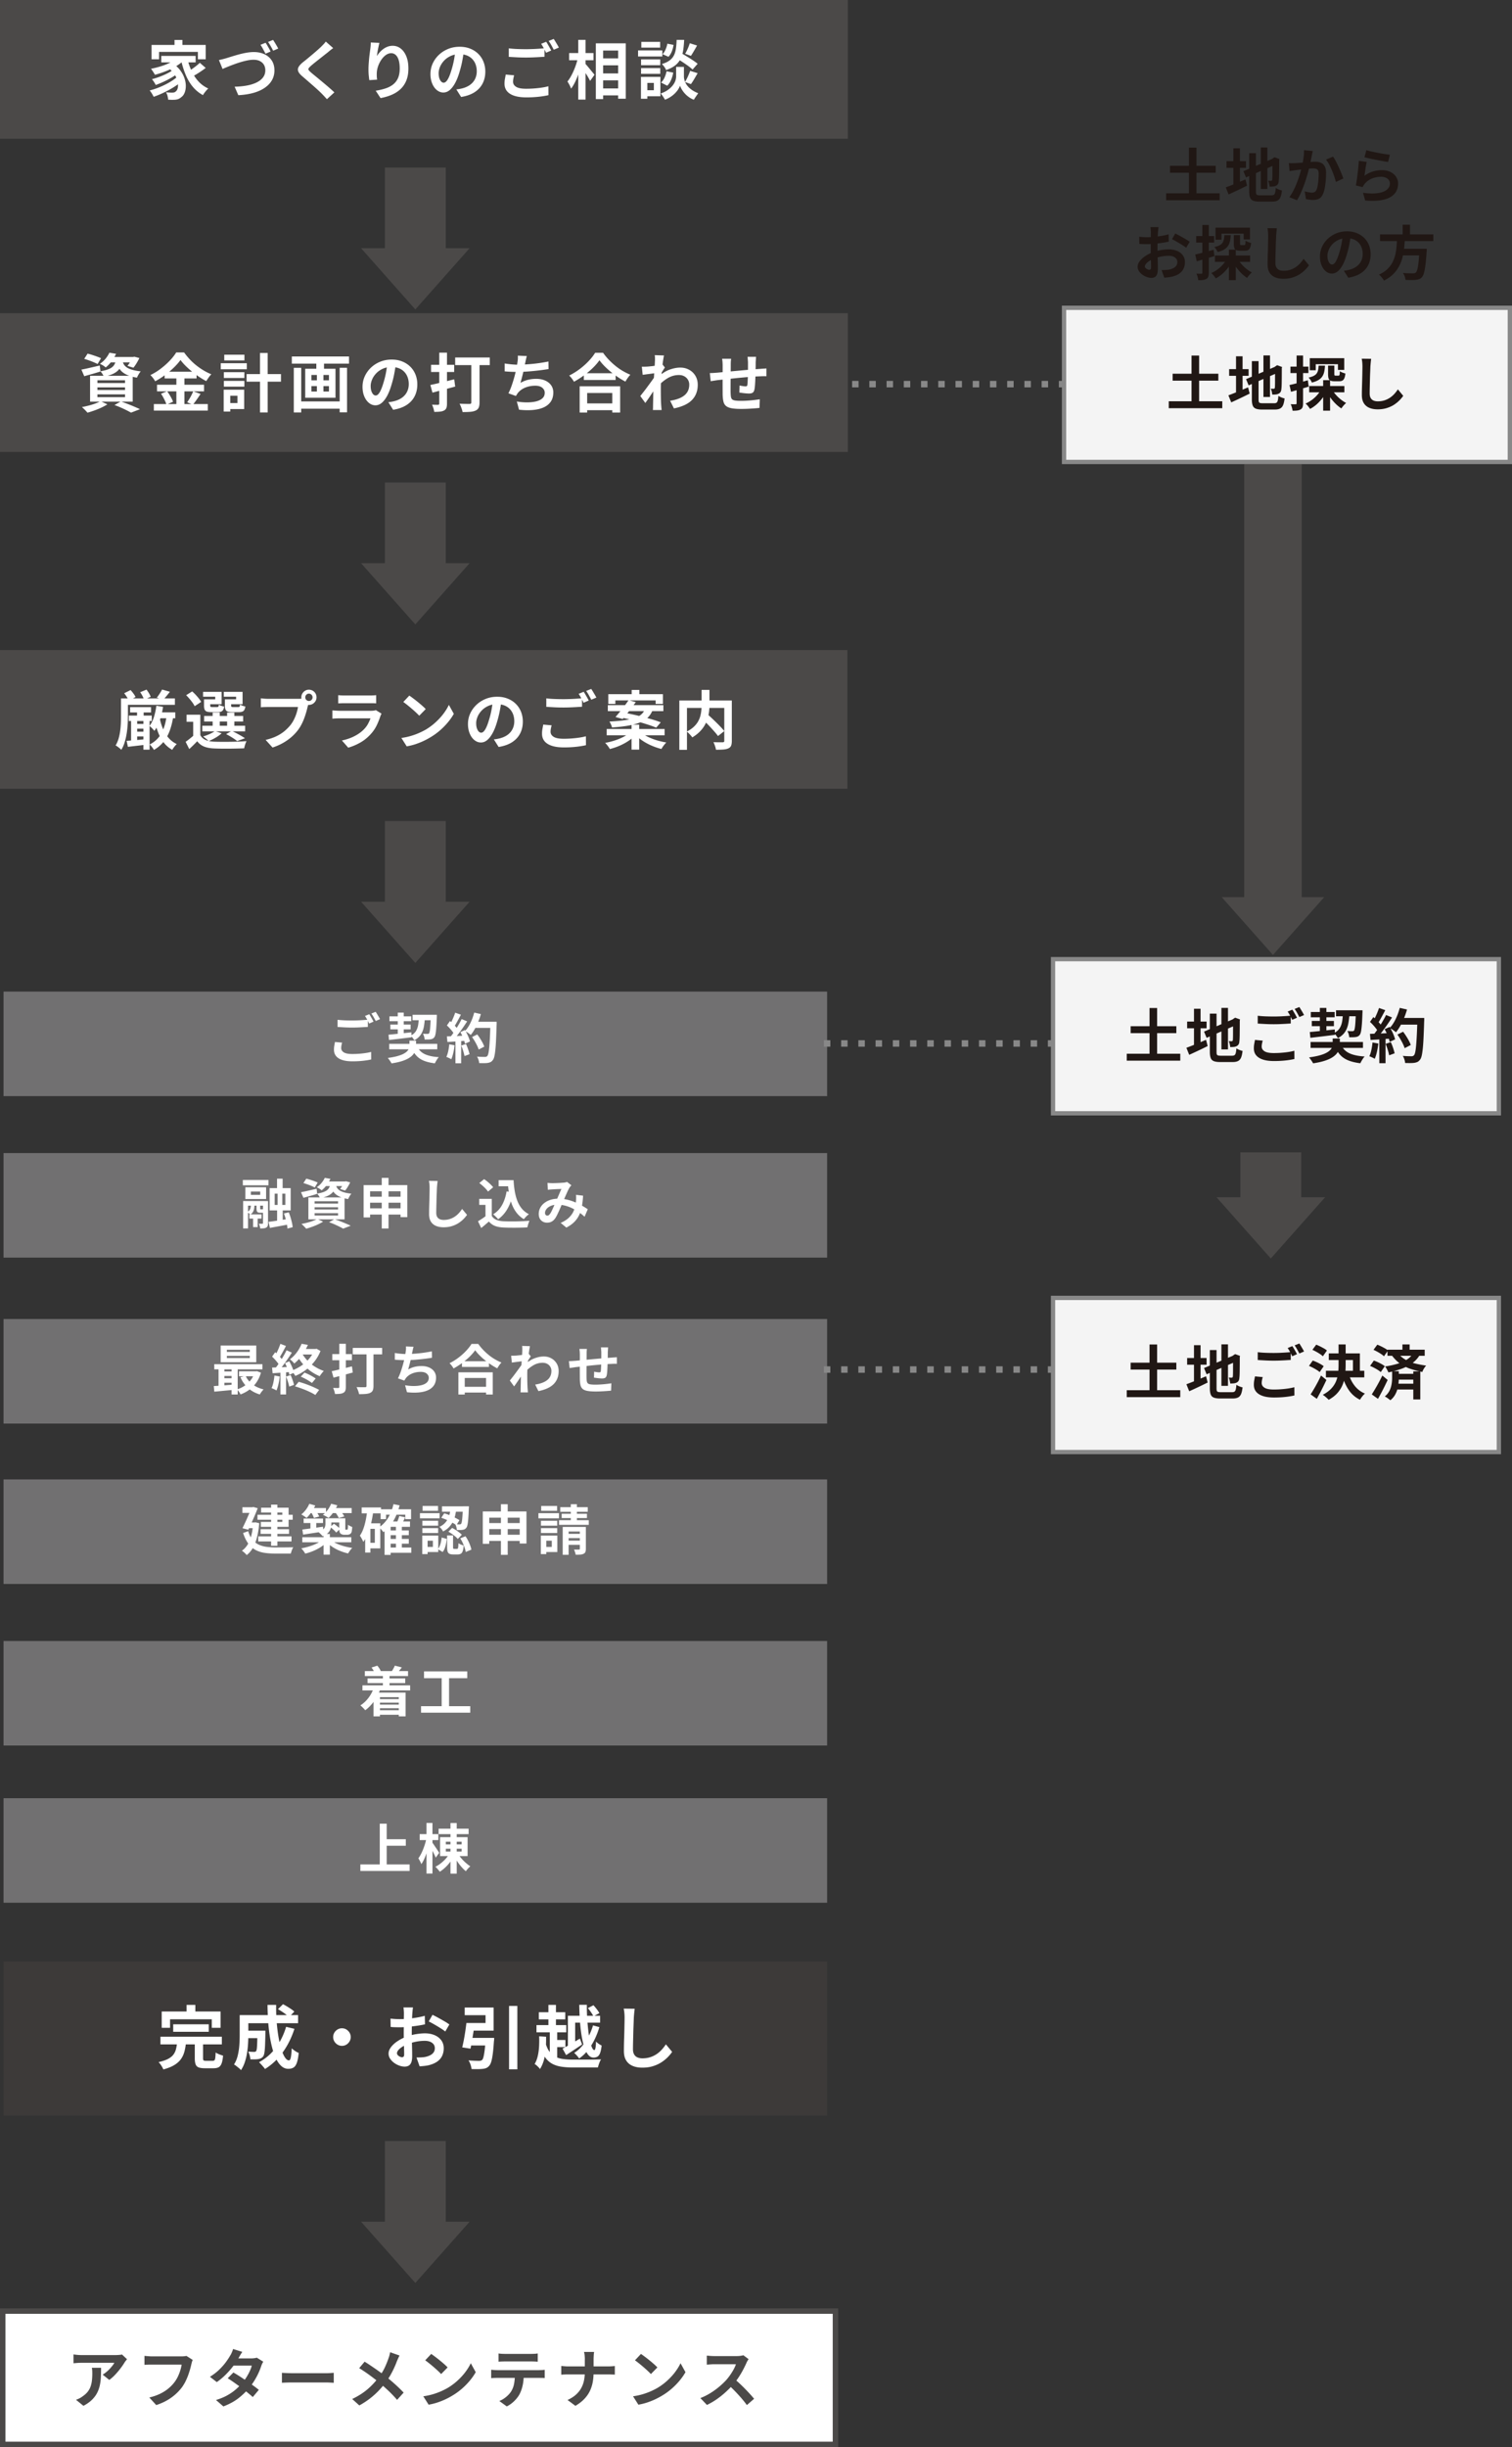 <svg data-name="レイヤー 2" xmlns="http://www.w3.org/2000/svg" width="702.03" height="1135.38"><rect width="100%" height="100%" fill="#333333" stroke="none"/><defs><clipPath id="a"><path style="fill:none" d="M545.23 215.37h97.66v230.69h-97.66z"/></clipPath></defs><g data-name="デザイン"><g style="clip-path:url(#a)"><path style="fill:#4b4948" d="M577.7 4.68h26.68v421.37H577.7z"/><path style="fill:#4b4948" d="m591.04 443.06 23.8-26.81h-47.59l23.79 26.81z"/></g><path style="fill:#f4f4f4;stroke:#888;stroke-miterlimit:10;stroke-width:2px" d="M488.93 445.02h207v71.52h-207zM488.93 602.18h207v71.52h-207zM494.03 142.81h207v71.52h-207z"/><path d="M542.66 186.17h24.85v3.22h-24.85v-3.22Zm1.8-12.77h21.22v3.22h-21.22v-3.22Zm8.78-8.43h3.52v23.4h-3.52v-23.4ZM570.35 183.42c.75-.27 1.62-.6 2.62-1 1-.39 2.06-.82 3.18-1.3 1.12-.47 2.23-.94 3.34-1.39l.74 2.89a228.035 228.035 0 0 1-8.56 4.07l-1.31-3.27Zm.35-12.17h9.03v3.11h-9.03v-3.11Zm3.19-5.95h3.05v18.09h-3.05V165.3Zm4.66 10.61 14.13-6.03 1.17 2.81-14.1 6.11-1.2-2.89Zm2.7-8.35h3.11v17.68c0 .53.04.92.12 1.19.08.26.26.44.55.53.28.09.7.14 1.24.14h5.32c.49 0 .86-.09 1.12-.27.25-.18.45-.52.57-1.01.13-.49.23-1.21.3-2.16.35.25.8.5 1.35.72a8.1 8.1 0 0 0 1.51.48c-.15 1.29-.37 2.31-.68 3.06s-.77 1.28-1.39 1.61-1.46.49-2.51.49h-5.84c-1.24 0-2.21-.14-2.91-.41-.7-.27-1.19-.75-1.46-1.45-.27-.69-.41-1.66-.41-2.92v-17.68Zm5.37-2.65h3.05v19.26h-3.05v-19.26Zm5.43 5.32h-.22l.57-.41.6-.38 2.26.82-.11.55c0 1.29 0 2.47-.01 3.53 0 1.06-.02 2-.03 2.81 0 .81-.03 1.49-.05 2.03-.03.55-.06.95-.1 1.23-.04.64-.17 1.13-.41 1.49-.24.35-.56.62-.98.8-.4.18-.87.29-1.4.33-.54.04-1.02.05-1.46.05-.04-.42-.12-.9-.25-1.43-.13-.54-.27-.98-.44-1.32.24.02.48.03.74.04.25 0 .45.01.57.01a.7.7 0 0 0 .4-.11c.1-.07.17-.24.2-.49.02-.13.04-.42.05-.87.02-.45.03-1.07.03-1.84s0-1.73.01-2.86c0-1.14.01-2.46.01-3.97ZM598.72 178.64c1.09-.24 2.4-.55 3.91-.95 1.52-.4 3.05-.82 4.6-1.25l.41 2.95c-1.4.42-2.81.84-4.24 1.25-1.43.42-2.75.8-3.97 1.15l-.71-3.14Zm.44-8.54h8.35v3h-8.35v-3Zm2.86-5.16h3v22.15c0 .75-.08 1.34-.23 1.79-.15.45-.44.8-.86 1.05-.4.25-.9.43-1.51.52-.61.09-1.37.13-2.28.11-.04-.4-.14-.9-.3-1.49-.16-.59-.35-1.1-.55-1.54.51.02.98.03 1.4.04.43 0 .72 0 .89-.01.16 0 .28-.03.34-.1s.1-.19.1-.37v-22.15Zm11.62 15.28 2.54.85c-.56 1.22-1.25 2.38-2.06 3.48s-1.71 2.09-2.69 2.97-2.04 1.61-3.16 2.2c-.25-.38-.58-.82-.97-1.32-.39-.5-.77-.89-1.13-1.16 1.05-.45 2.06-1.04 3.03-1.76.96-.72 1.83-1.53 2.59-2.44.76-.91 1.38-1.85 1.85-2.81Zm-1.39-10.58h2.95c-.05 1.04-.17 1.97-.35 2.81-.18.84-.48 1.57-.9 2.21-.42.64-1.02 1.19-1.8 1.66s-1.79.86-3.03 1.17c-.13-.35-.35-.75-.65-1.21-.31-.46-.61-.83-.9-1.1 1-.22 1.8-.49 2.41-.8.61-.32 1.07-.7 1.38-1.15.31-.45.52-.96.64-1.55.12-.59.2-1.27.26-2.03Zm-4.39 9.47h16.34v2.92h-16.34v-2.92Zm.27-12.93h16.01v5.46h-2.92v-2.67h-10.31v2.81h-2.78v-5.59Zm6.22 10.2h3.22v14.16h-3.22v-14.16Zm4.04 4.15c.45.84 1.03 1.66 1.73 2.48.7.82 1.47 1.57 2.32 2.25s1.7 1.25 2.58 1.7c-.24.2-.5.45-.78.74s-.55.6-.8.91c-.25.32-.46.61-.63.89-.91-.58-1.8-1.3-2.66-2.15a22.317 22.317 0 0 1-4.27-5.92l2.51-.9Zm-1.77-10.91h2.92v3.96c0 .31.04.5.12.59.08.08.24.12.48.12h1.31c.16 0 .29-.05.38-.14s.15-.28.19-.57c.04-.29.06-.75.08-1.36.27.22.67.43 1.19.63.52.2.98.35 1.38.44-.09.95-.25 1.68-.48 2.2-.23.52-.53.88-.91 1.09-.38.21-.87.31-1.47.31h-2.15c-.84 0-1.47-.1-1.91-.3-.44-.2-.73-.55-.89-1.04-.15-.49-.23-1.15-.23-1.96v-3.96ZM636.63 166.48c-.07.56-.14 1.17-.2 1.83-.06.65-.11 1.25-.15 1.8-.02.75-.05 1.65-.1 2.71s-.08 2.18-.11 3.34c-.03 1.16-.05 2.31-.08 3.44s-.04 2.11-.04 2.95c0 .91.17 1.63.5 2.17.34.54.79.92 1.35 1.15.56.23 1.2.34 1.91.34 1.13 0 2.15-.15 3.08-.45.93-.3 1.77-.7 2.54-1.21.76-.51 1.45-1.1 2.06-1.77.61-.67 1.16-1.38 1.65-2.13l2.48 3c-.44.65-1.01 1.35-1.72 2.07-.71.73-1.55 1.41-2.52 2.05-.97.64-2.1 1.15-3.37 1.55-1.27.4-2.68.6-4.23.6s-2.79-.23-3.89-.7c-1.1-.46-1.96-1.18-2.56-2.16-.61-.97-.91-2.23-.91-3.78 0-.75 0-1.6.03-2.55.02-.95.05-1.95.08-2.99.04-1.04.06-2.05.08-3.04.02-.99.04-1.89.05-2.69.02-.8.03-1.44.03-1.91 0-.65-.03-1.3-.08-1.92a13 13 0 0 0-.27-1.76l4.39.05Z" style="fill:#201714"/><path style="fill:none;stroke:#888;stroke-dasharray:0 0 3 5;stroke-miterlimit:10;stroke-width:3px" d="M387.64 178.23h106.22"/><path d="M541.44 89.7h24.85v3.22h-24.85V89.7Zm1.8-12.77h21.22v3.22h-21.22v-3.22Zm8.78-8.43h3.52v23.4h-3.52V68.5ZM569.13 86.94c.75-.27 1.62-.6 2.62-1 1-.39 2.06-.82 3.18-1.3 1.12-.47 2.23-.94 3.34-1.39l.74 2.89a228.035 228.035 0 0 1-8.56 4.07l-1.31-3.27Zm.35-12.17h9.03v3.11h-9.03v-3.11Zm3.19-5.95h3.05v18.09h-3.05V68.82Zm4.66 10.61 14.13-6.03 1.17 2.81-14.1 6.11-1.2-2.89Zm2.7-8.35h3.11v17.68c0 .53.04.92.12 1.19.08.26.26.44.55.53.28.09.7.14 1.24.14h5.32c.49 0 .86-.09 1.12-.27.25-.18.45-.52.57-1.01.13-.49.23-1.21.3-2.16.35.25.8.5 1.35.72a8.1 8.1 0 0 0 1.51.48c-.15 1.29-.37 2.31-.68 3.06s-.77 1.28-1.39 1.61-1.46.49-2.51.49h-5.84c-1.24 0-2.21-.14-2.91-.41-.7-.27-1.19-.75-1.46-1.45-.27-.69-.41-1.66-.41-2.92V71.08Zm5.37-2.65h3.05v19.26h-3.05V68.43Zm5.43 5.32h-.22l.57-.41.6-.38 2.26.82-.11.55c0 1.29 0 2.47-.01 3.53 0 1.06-.02 2-.03 2.81 0 .81-.03 1.49-.05 2.03-.03.55-.06.95-.1 1.23-.04.64-.17 1.13-.41 1.49-.24.35-.56.62-.98.8-.4.18-.87.29-1.4.33-.54.04-1.02.05-1.46.05-.04-.42-.12-.9-.25-1.43-.13-.54-.27-.98-.44-1.32.24.02.48.03.74.04.25 0 .45.01.57.01a.7.7 0 0 0 .4-.11c.1-.07.17-.24.2-.49.02-.13.04-.42.05-.87.02-.45.03-1.07.03-1.84s0-1.73.01-2.86c0-1.14.01-2.46.01-3.97ZM598.45 75.68c.49.04.97.05 1.45.04.47 0 .96-.02 1.47-.04.44-.02.98-.05 1.62-.1.65-.05 1.33-.1 2.05-.15.72-.05 1.44-.11 2.17-.18.73-.06 1.4-.11 2.02-.15.62-.04 1.13-.05 1.53-.05.96 0 1.81.16 2.55.48.74.32 1.32.86 1.75 1.62.43.76.64 1.8.64 3.11 0 1.07-.05 2.24-.15 3.49-.1 1.25-.26 2.46-.48 3.6-.22 1.15-.53 2.12-.93 2.92-.44.95-1.03 1.6-1.79 1.96-.75.36-1.65.55-2.69.55-.53 0-1.09-.04-1.68-.12s-1.12-.17-1.6-.26l-.6-3.6c.36.09.76.18 1.19.27.43.09.84.16 1.23.22.39.05.7.08.94.08.45 0 .85-.09 1.2-.26s.63-.48.85-.91c.25-.53.46-1.21.61-2.05.15-.84.27-1.74.35-2.71.08-.97.12-1.9.12-2.8 0-.73-.1-1.26-.3-1.61-.2-.35-.5-.58-.89-.7s-.88-.18-1.46-.18c-.4 0-.96.03-1.68.1-.72.06-1.48.14-2.28.22-.8.08-1.55.17-2.25.26s-1.24.15-1.62.19c-.38.07-.88.15-1.49.23-.61.08-1.12.16-1.54.23l-.33-3.71Zm11.08-5.59c-.09.35-.18.72-.26 1.13-.08.41-.16.79-.23 1.13-.07.4-.16.85-.27 1.35-.11.5-.21 1-.31 1.5s-.2.99-.31 1.46c-.18.78-.41 1.69-.68 2.73-.27 1.04-.59 2.15-.95 3.34s-.77 2.39-1.23 3.59c-.46 1.2-.94 2.37-1.45 3.51-.51 1.14-1.06 2.16-1.64 3.07l-3.55-1.42c.64-.85 1.23-1.81 1.79-2.88.55-1.06 1.06-2.16 1.51-3.29.45-1.13.86-2.24 1.21-3.33a60.647 60.647 0 0 0 1.51-5.49c.25-1.24.45-2.43.6-3.57.15-1.15.21-2.23.19-3.25l4.06.41Zm9.38 2.56c.44.58.89 1.31 1.35 2.2.46.88.92 1.81 1.36 2.8.45.98.85 1.93 1.23 2.84.37.91.66 1.68.86 2.32l-3.46 1.61c-.18-.76-.43-1.61-.75-2.55-.32-.94-.68-1.89-1.09-2.86-.41-.97-.85-1.9-1.31-2.77-.46-.87-.94-1.6-1.43-2.18l3.25-1.39ZM634.57 75.16c-.09.36-.19.83-.29 1.4-.1.57-.2 1.17-.29 1.79-.09.62-.18 1.21-.26 1.77-.08.56-.15 1.04-.2 1.42 1.24-.89 2.53-1.55 3.89-1.96 1.35-.42 2.74-.63 4.16-.63 1.6 0 2.96.29 4.09.87 1.13.58 1.99 1.35 2.58 2.29.59.95.89 1.97.89 3.08 0 1.24-.26 2.38-.79 3.44-.53 1.05-1.39 1.96-2.59 2.7-1.2.75-2.77 1.27-4.72 1.58-1.95.31-4.34.35-7.17.11l-1.04-3.57c2.73.36 5.02.41 6.87.15 1.85-.26 3.26-.79 4.21-1.58s1.43-1.76 1.43-2.91c0-.6-.17-1.13-.52-1.6-.35-.46-.83-.83-1.45-1.09-.62-.26-1.32-.4-2.1-.4-1.53 0-2.96.28-4.3.83-1.34.55-2.43 1.35-3.29 2.39-.24.29-.43.56-.59.8-.15.25-.3.5-.42.78l-3.14-.79c.11-.53.22-1.15.33-1.87.11-.72.22-1.49.33-2.32.11-.83.21-1.66.3-2.5.09-.84.17-1.66.25-2.48.07-.82.13-1.56.16-2.24l3.66.52Zm-.16-5.48c.65.2 1.47.41 2.46.63s2.01.43 3.08.64c1.07.21 2.09.39 3.04.53.96.15 1.73.25 2.33.33l-.82 3.33c-.55-.07-1.21-.18-1.98-.31l-2.46-.45c-.86-.16-1.71-.33-2.55-.5-.84-.17-1.6-.34-2.29-.5-.69-.16-1.25-.3-1.69-.41l.87-3.27ZM537.9 105.39c-.02.15-.05.37-.08.67-.04.3-.07.6-.1.9s-.05.57-.07.8c-.04.53-.07 1.1-.1 1.73a129.587 129.587 0 0 0-.11 3.95c0 .67-.01 1.33-.01 1.96 0 .75 0 1.57.03 2.47s.04 1.79.07 2.67c.03.88.04 1.69.05 2.41 0 .73.01 1.29.01 1.69 0 1.13-.12 2-.37 2.62-.25.62-.6 1.05-1.05 1.3-.46.25-.98.37-1.58.37-.65 0-1.35-.13-2.1-.4-.75-.26-1.44-.63-2.09-1.1s-1.17-1.02-1.58-1.65c-.41-.63-.61-1.3-.61-2.03 0-.87.33-1.74 1-2.61.66-.86 1.55-1.66 2.65-2.39 1.1-.73 2.29-1.31 3.56-1.75 1.22-.45 2.47-.79 3.76-1 1.29-.21 2.46-.31 3.49-.31 1.4 0 2.66.23 3.79.7 1.13.46 2.03 1.14 2.7 2.03.67.89 1.01 1.96 1.01 3.22 0 1.05-.2 2.03-.6 2.92-.4.89-1.04 1.66-1.92 2.31-.88.65-2.05 1.15-3.51 1.51-.62.13-1.23.22-1.84.29-.61.06-1.19.11-1.73.15l-1.25-3.52c.62 0 1.21-.01 1.79-.04.57-.03 1.1-.08 1.57-.15.75-.15 1.42-.36 2.02-.65.6-.29 1.07-.67 1.42-1.15.35-.47.52-1.04.52-1.69 0-.62-.17-1.15-.5-1.58-.34-.44-.8-.77-1.4-1.01-.6-.24-1.3-.35-2.1-.35-1.15 0-2.31.12-3.48.35-1.17.24-2.3.56-3.37.98-.8.31-1.52.67-2.16 1.08s-1.14.83-1.5 1.27c-.36.44-.55.85-.55 1.25 0 .22.07.42.2.61.14.19.31.36.53.5.22.15.44.26.67.34.23.08.42.12.59.12.25 0 .46-.08.63-.23.16-.15.25-.46.25-.91 0-.49-.01-1.2-.04-2.11-.03-.92-.05-1.94-.08-3.07s-.04-2.25-.04-3.36c0-.76 0-1.54.01-2.32 0-.78.01-1.53.01-2.24s0-1.34.01-1.88c0-.55.01-.97.01-1.28 0-.2 0-.45-.03-.76-.02-.31-.04-.62-.07-.94-.03-.32-.06-.55-.1-.7h3.76Zm-8.95 4.45c.8.09 1.5.15 2.11.18.61.03 1.16.04 1.65.04.71 0 1.49-.03 2.35-.1.85-.06 1.73-.15 2.62-.27.89-.12 1.76-.26 2.6-.42s1.61-.35 2.31-.55l.08 3.38c-.76.18-1.59.34-2.48.48-.89.14-1.79.26-2.69.37-.9.11-1.75.19-2.56.25-.81.05-1.51.08-2.11.08-.91 0-1.65 0-2.24-.03-.58-.02-1.11-.05-1.58-.11l-.05-3.3Zm16.72-1.5c.69.33 1.47.73 2.33 1.2.86.47 1.69.94 2.48 1.4.79.46 1.42.88 1.9 1.24l-1.64 2.78c-.35-.29-.8-.62-1.35-.98s-1.15-.74-1.8-1.12c-.65-.38-1.27-.74-1.87-1.08-.6-.34-1.12-.6-1.55-.8l1.5-2.65ZM554.95 118.08c1.09-.24 2.4-.55 3.91-.95 1.52-.4 3.05-.82 4.6-1.25l.41 2.95c-1.4.42-2.81.84-4.24 1.25-1.43.42-2.75.8-3.97 1.15l-.71-3.14Zm.44-8.54h8.35v3h-8.35v-3Zm2.86-5.16h3v22.15c0 .75-.08 1.34-.23 1.79-.15.45-.44.8-.86 1.05-.4.25-.9.43-1.51.52-.61.09-1.37.13-2.28.11-.04-.4-.14-.9-.3-1.49-.16-.59-.35-1.1-.55-1.54.51.02.98.03 1.4.04.43 0 .72 0 .89-.01.16 0 .28-.03.34-.1s.1-.19.1-.37v-22.15Zm11.62 15.28 2.54.85c-.56 1.22-1.25 2.38-2.06 3.48s-1.71 2.09-2.69 2.97-2.04 1.61-3.16 2.2c-.25-.38-.58-.82-.97-1.32-.39-.5-.77-.89-1.13-1.16 1.05-.45 2.06-1.04 3.03-1.76.96-.72 1.83-1.53 2.59-2.44.76-.91 1.38-1.85 1.85-2.81Zm-1.39-10.58h2.95c-.05 1.04-.17 1.97-.35 2.81-.18.84-.48 1.57-.9 2.21-.42.64-1.02 1.19-1.8 1.66s-1.79.86-3.03 1.17c-.13-.35-.35-.75-.65-1.21-.31-.46-.61-.83-.9-1.1 1-.22 1.8-.49 2.41-.8.61-.32 1.07-.7 1.38-1.15.31-.45.52-.96.64-1.55.12-.59.2-1.27.26-2.03Zm-4.39 9.47h16.34v2.92h-16.34v-2.92Zm.27-12.93h16.01v5.46h-2.92v-2.67h-10.31v2.81h-2.78v-5.59Zm6.22 10.2h3.22v14.16h-3.22v-14.16Zm4.04 4.15c.45.84 1.03 1.66 1.73 2.48.7.82 1.47 1.57 2.32 2.25s1.7 1.25 2.58 1.7c-.24.2-.5.45-.78.74s-.55.6-.8.91c-.25.32-.46.61-.63.89-.91-.58-1.8-1.3-2.66-2.15a22.317 22.317 0 0 1-4.27-5.92l2.51-.9Zm-1.77-10.91h2.92v3.96c0 .31.04.5.12.59.08.08.24.12.48.12h1.31c.16 0 .29-.05.38-.14s.15-.28.19-.57c.04-.29.06-.75.08-1.36.27.22.67.43 1.19.63.52.2.98.35 1.38.44-.09.95-.25 1.68-.48 2.2-.23.52-.53.88-.91 1.09-.38.21-.87.31-1.47.31h-2.15c-.84 0-1.47-.1-1.91-.3-.44-.2-.73-.55-.89-1.04-.15-.49-.23-1.15-.23-1.96v-3.96ZM592.86 105.91c-.07.56-.14 1.17-.2 1.83-.06.65-.11 1.25-.15 1.8-.02.75-.05 1.65-.1 2.71s-.08 2.18-.11 3.34c-.03 1.16-.05 2.31-.08 3.44s-.04 2.11-.04 2.95c0 .91.17 1.63.5 2.17.34.54.79.92 1.35 1.15.56.23 1.2.34 1.91.34 1.13 0 2.15-.15 3.08-.45.93-.3 1.77-.7 2.54-1.21.76-.51 1.45-1.1 2.06-1.77.61-.67 1.16-1.38 1.65-2.13l2.48 3c-.44.65-1.01 1.35-1.72 2.07-.71.73-1.55 1.41-2.52 2.05-.97.64-2.1 1.15-3.37 1.55-1.27.4-2.68.6-4.23.6s-2.79-.23-3.89-.7c-1.1-.46-1.96-1.18-2.56-2.16-.61-.97-.91-2.23-.91-3.78 0-.75 0-1.6.03-2.55.02-.95.05-1.95.08-2.99.04-1.04.06-2.05.08-3.04.02-.99.04-1.89.05-2.69.02-.8.03-1.44.03-1.91 0-.65-.03-1.3-.08-1.92a13 13 0 0 0-.27-1.76l4.39.05ZM627.23 108.86c-.18 1.38-.42 2.86-.71 4.42s-.68 3.15-1.17 4.75c-.53 1.84-1.15 3.42-1.85 4.75-.71 1.33-1.49 2.35-2.33 3.07-.85.72-1.77 1.08-2.77 1.08s-1.92-.34-2.77-1.02c-.85-.68-1.52-1.62-2.02-2.82-.5-1.2-.75-2.56-.75-4.09s.32-3.07.96-4.47c.64-1.4 1.52-2.64 2.66-3.72 1.14-1.08 2.46-1.93 3.98-2.55 1.52-.62 3.16-.93 4.92-.93s3.21.27 4.57.82c1.35.55 2.51 1.3 3.48 2.26.96.96 1.7 2.09 2.21 3.38s.76 2.68.76 4.17c0 1.91-.39 3.62-1.17 5.13-.78 1.51-1.94 2.76-3.48 3.74-1.54.98-3.45 1.65-5.74 2.02l-2.05-3.25c.53-.05.99-.12 1.39-.19.4-.07.78-.15 1.15-.25.87-.22 1.69-.53 2.44-.94.75-.41 1.41-.92 1.98-1.53.56-.61 1-1.32 1.32-2.14.32-.82.48-1.72.48-2.7 0-1.07-.16-2.05-.49-2.95-.33-.89-.81-1.67-1.45-2.33a6.524 6.524 0 0 0-2.32-1.53c-.91-.35-1.96-.53-3.14-.53-1.46 0-2.74.26-3.85.78-1.11.52-2.05 1.19-2.81 2-.76.82-1.34 1.7-1.73 2.65-.39.95-.59 1.85-.59 2.7 0 .91.11 1.67.33 2.28.22.61.49 1.06.8 1.36s.66.45 1.02.45c.38 0 .76-.2 1.13-.59.37-.39.74-.99 1.1-1.79.36-.8.73-1.81 1.09-3.03.42-1.31.77-2.71 1.06-4.2.29-1.49.5-2.95.63-4.36l3.71.11ZM648.64 110.6h3.66c-.07 1.46-.19 2.92-.34 4.41-.15 1.48-.41 2.95-.78 4.39-.36 1.45-.89 2.82-1.58 4.13-.69 1.31-1.6 2.53-2.73 3.66-1.13 1.13-2.56 2.13-4.28 3-.24-.45-.58-.95-1.02-1.47-.45-.53-.88-.96-1.3-1.31 1.58-.73 2.88-1.58 3.89-2.55a12.2 12.2 0 0 0 2.39-3.16c.58-1.14 1.01-2.32 1.3-3.56.28-1.24.47-2.49.57-3.76.1-1.27.18-2.53.23-3.76Zm-7.88-1.85h24.74v3.11h-24.74v-3.11Zm9.11 6.68h10.45v3.08h-10.45v-3.08Zm1.39-11.18h3.41v5.73h-3.41v-5.73Zm7.83 11.18h3.38c-.02.35-.03.63-.03.85s-.02.41-.05.57c-.16 2.49-.35 4.53-.55 6.11-.2 1.58-.43 2.81-.68 3.7-.25.88-.56 1.52-.93 1.92-.42.45-.85.76-1.31.93-.46.16-1 .28-1.64.35-.53.05-1.22.08-2.07.07-.85 0-1.74-.03-2.65-.07-.02-.47-.14-1.01-.35-1.62-.22-.61-.49-1.14-.82-1.6.95.09 1.85.15 2.73.16.87.02 1.5.03 1.88.03.31 0 .57-.02.78-.07.21-.05.4-.14.56-.29.29-.24.54-.75.75-1.55.21-.8.4-1.94.56-3.41.16-1.47.31-3.34.44-5.59v-.49Z" style="fill:#201714"/><path style="fill:#4b4948" d="M0 145.31h393.66v64.37H0z"/><path d="M37.81 171.48c1.08-.2 2.38-.47 3.9-.83 1.52-.35 3.06-.71 4.61-1.06l.32 2.77c-1.28.41-2.57.8-3.88 1.17-1.31.36-2.52.7-3.64 1.02l-1.33-3.07Zm8.84 14.64 3.21 1.48c-.79.51-1.71 1.01-2.77 1.51-1.06.49-2.15.94-3.27 1.34-1.12.4-2.18.74-3.18 1.02-.22-.24-.48-.52-.78-.84-.3-.32-.62-.65-.96-.97-.33-.32-.63-.59-.88-.78 1.04-.2 2.1-.43 3.17-.71 1.07-.28 2.08-.59 3.04-.94.95-.35 1.76-.72 2.43-1.09Zm-7.54-19.63 1.56-2.42c.67.16 1.38.36 2.15.61s1.52.5 2.25.77 1.35.52 1.84.75l-1.59 2.69c-.47-.24-1.06-.51-1.77-.81a39.355 39.355 0 0 0-4.45-1.58Zm2.71 7.85h19.8v12.01h-19.8v-12.01Zm3.42 2.1v1.27h12.82v-1.27H45.24Zm0 3.28v1.24h12.82v-1.24H45.24Zm0 3.25v1.3h12.82v-1.3H45.24Zm5.54-19.33 3.12.53c-.57 1.16-1.24 2.28-2 3.35-.77 1.07-1.71 2.06-2.83 2.97-.31-.31-.73-.63-1.25-.94-.52-.31-1-.56-1.43-.74 1.08-.75 1.98-1.58 2.71-2.49.73-.91 1.29-1.8 1.68-2.67Zm3.12 3.04h3.15c-.14 1.04-.37 1.99-.71 2.85-.33.86-.82 1.61-1.46 2.27-.64.66-1.49 1.24-2.56 1.73s-2.44.91-4.11 1.24c-.14-.37-.36-.81-.68-1.31s-.62-.9-.91-1.2c1.41-.24 2.57-.52 3.48-.86.9-.33 1.61-.72 2.11-1.17.5-.44.88-.96 1.13-1.55.25-.59.44-1.26.56-2.01Zm-3.04-1.06h11.32v2.51H48.89l1.97-2.51Zm2.3 22.31 2.95-1.68c1.06.37 2.14.77 3.23 1.2 1.09.42 2.13.85 3.12 1.27.99.42 1.83.8 2.52 1.14l-4.13 1.59c-.55-.31-1.24-.68-2.06-1.09s-1.71-.83-2.67-1.25c-.95-.42-1.94-.81-2.96-1.17Zm3.71-20.51c.12.55.32 1.08.6 1.59.28.51.72.98 1.31 1.4.59.42 1.41.8 2.48 1.12s2.43.59 4.1.78c-.33.35-.67.82-1 1.39-.33.57-.59 1.08-.77 1.53-1.83-.3-3.33-.71-4.49-1.24-1.17-.53-2.08-1.13-2.74-1.8-.66-.67-1.16-1.39-1.5-2.17-.34-.78-.61-1.55-.81-2.32l2.83-.3Zm4.48-1.8h.5l.53-.12 2.33.62c-.37.79-.81 1.59-1.31 2.42-.5.83-.99 1.52-1.46 2.07l-2.77-.86c.39-.47.8-1.06 1.21-1.76.41-.7.74-1.35.97-1.96v-.41ZM83.81 167.02c-.81 1.12-1.82 2.28-3.05 3.48-1.23 1.2-2.58 2.35-4.07 3.45-1.48 1.1-3.03 2.09-4.64 2.95-.16-.3-.36-.62-.6-.97-.25-.35-.51-.7-.8-1.03-.28-.33-.56-.63-.81-.89 1.69-.81 3.31-1.8 4.86-3 1.55-1.19 2.94-2.43 4.17-3.73 1.23-1.3 2.21-2.55 2.93-3.75h3.68c.81 1.12 1.69 2.19 2.65 3.22.96 1.02 1.99 1.97 3.09 2.83 1.1.87 2.23 1.64 3.39 2.33 1.16.69 2.33 1.27 3.51 1.74-.45.45-.87.96-1.27 1.53-.39.57-.76 1.12-1.09 1.65-1.12-.59-2.25-1.27-3.4-2.04s-2.25-1.59-3.32-2.46c-1.06-.88-2.04-1.77-2.95-2.67-.9-.9-1.67-1.79-2.3-2.66Zm-12.38 20.45h25.05v3.04H71.43v-3.04Zm1.47-8.97h21.84v3.07H72.9v-3.07Zm1.86 4.19 2.83-1.18c.37.49.74 1.03 1.1 1.62s.69 1.17.99 1.74c.29.57.51 1.08.65 1.53l-3.04 1.36c-.12-.45-.31-.98-.59-1.58-.28-.6-.58-1.2-.91-1.82-.33-.61-.68-1.17-1.03-1.68Zm1.68-10.21h14.82v3.1H76.44v-3.1Zm5.45 1.24h3.74v15.29h-3.74v-15.29Zm7.84 7.82 3.39 1.24c-.59.91-1.2 1.81-1.83 2.7-.63.9-1.21 1.66-1.74 2.29l-2.65-1.12c.33-.47.68-1 1.03-1.58.35-.58.69-1.18 1-1.8.31-.62.58-1.2.8-1.73ZM102.49 168.53h12.11v2.8h-12.11v-2.8Zm1.36 12.28h3.06v10.15h-3.06v-10.15Zm.09-8.12h9.52v2.69h-9.52v-2.69Zm0 4.04h9.52v2.66h-9.52v-2.66Zm.18-12.16h9.37v2.66h-9.37v-2.66Zm1.44 16.23h7.81v9h-7.81V187h4.69v-3.39h-4.69v-2.8Zm8.93-7.23h15.97v3.51h-15.97v-3.51Zm6.22-9.8h3.57v27.59h-3.57v-27.59ZM135.5 165.4h26.55v3.31H135.5v-3.31Zm.91 5.25h3.45v20.72h-3.45v-20.72Zm1.97 15.61h20.69v3.36h-20.69v-3.36Zm3.33-15.17h14.06v13.46h-14.06v-13.46Zm2.89 2.89v2.48h8.13v-2.48h-8.13Zm0 5.16v2.51h8.13v-2.51h-8.13Zm2.27-12.78h3.57v6.05h-3.57v-6.05Zm.26 6.05h3.04v11.01h-3.04v-11.01Zm10.58-1.77h3.42v20.66h-3.42v-20.66ZM183.85 168.5c-.2 1.5-.45 3.09-.77 4.78-.31 1.69-.74 3.4-1.27 5.14-.57 1.99-1.24 3.7-2 5.14-.77 1.44-1.61 2.54-2.52 3.32-.91.78-1.91 1.17-2.99 1.17s-2.08-.37-2.99-1.11c-.91-.74-1.64-1.76-2.18-3.05-.54-1.3-.81-2.77-.81-4.43s.34-3.32 1.03-4.84a13.09 13.09 0 0 1 2.87-4.03c1.23-1.17 2.66-2.09 4.3-2.76 1.64-.67 3.41-1 5.32-1s3.47.3 4.94.89c1.46.59 2.72 1.41 3.76 2.45 1.04 1.04 1.84 2.26 2.39 3.66.55 1.4.83 2.9.83 4.52 0 2.07-.42 3.92-1.27 5.55-.84 1.63-2.1 2.98-3.76 4.04-1.66 1.06-3.73 1.79-6.2 2.18l-2.21-3.51c.57-.06 1.07-.13 1.5-.21.43-.08.84-.17 1.24-.27.94-.24 1.82-.58 2.64-1.02s1.53-.99 2.14-1.65c.61-.66 1.09-1.43 1.43-2.32.34-.89.52-1.86.52-2.92 0-1.16-.18-2.22-.53-3.19-.35-.96-.87-1.8-1.56-2.52a6.825 6.825 0 0 0-2.5-1.65c-.98-.38-2.11-.58-3.39-.58-1.57 0-2.96.28-4.16.84-1.2.56-2.21 1.28-3.04 2.17-.83.89-1.45 1.84-1.87 2.86-.42 1.02-.63 2-.63 2.92 0 .98.12 1.81.35 2.46.24.66.53 1.15.87 1.48.34.32.71.49 1.1.49s.82-.21 1.22-.63c.4-.42.8-1.07 1.19-1.93.39-.87.79-1.96 1.18-3.28.45-1.42.83-2.93 1.15-4.54.31-1.61.54-3.19.68-4.72l4.01.12ZM199.82 178.62c.96-.2 2.05-.44 3.26-.72 1.21-.29 2.48-.59 3.83-.93 1.35-.33 2.68-.66 3.99-.97l.44 3.36c-1.81.49-3.64.98-5.5 1.48-1.86.49-3.54.93-5.05 1.33l-.97-3.54Zm.32-9.36h10.73v3.33h-10.73v-3.33Zm3.8-5.64h3.6v23.64c0 .87-.1 1.54-.29 2.04-.2.49-.55.88-1.06 1.15-.51.28-1.13.45-1.86.53-.73.08-1.63.12-2.71.12-.06-.47-.19-1.03-.38-1.67-.2-.64-.41-1.2-.65-1.67.57.02 1.13.03 1.68.04.55.01.92.01 1.12.01.37 0 .56-.19.56-.56v-23.64Zm7.4 2.24h16.06v3.54h-16.06v-3.54Zm7.51 1.3h3.8v19.57c0 1.02-.13 1.83-.4 2.41-.26.58-.73 1.03-1.4 1.34-.67.31-1.5.51-2.5.59-1 .08-2.19.12-3.57.12-.06-.37-.17-.8-.32-1.27-.16-.47-.33-.94-.52-1.42-.19-.47-.38-.87-.57-1.18l1.87.06c.64.02 1.21.03 1.72.03h1.06c.29 0 .51-.05.63-.16.13-.11.19-.3.19-.58v-19.51ZM234.33 168.64c.94.16 1.96.29 3.06.4 1.1.11 2.11.16 3.04.16s1.98-.03 3.11-.09 2.32-.15 3.58-.27a70.558 70.558 0 0 0 7.52-1.12l.06 3.51c-.94.16-2.01.31-3.2.47a110.79 110.79 0 0 1-7.56.74c-1.26.08-2.42.12-3.48.12a67.955 67.955 0 0 1-6.13-.26v-3.66Zm10.28-3.45c-.16.51-.29 1.02-.4 1.52-.11.5-.21 1-.31 1.49-.1.47-.21 1.01-.34 1.62-.13.61-.27 1.25-.41 1.93-.15.68-.3 1.36-.47 2.05-.17.69-.34 1.36-.52 2.02-.18.66-.34 1.26-.5 1.81 1.2-.67 2.39-1.15 3.57-1.43 1.18-.29 2.43-.43 3.74-.43 1.59 0 2.98.27 4.17.8s2.11 1.27 2.77 2.21c.66.94.99 2.05.99 3.31 0 1.65-.38 3.05-1.13 4.19-.76 1.14-1.84 2.04-3.24 2.69-1.4.65-3.08 1.06-5.04 1.24-1.95.18-4.12.14-6.5-.12l-1.03-3.81c1.61.28 3.19.41 4.73.41s2.93-.15 4.17-.44c1.24-.3 2.22-.77 2.96-1.43.74-.66 1.1-1.53 1.1-2.61 0-.89-.37-1.65-1.12-2.29-.75-.64-1.84-.96-3.27-.96-1.71 0-3.28.3-4.7.89-1.42.59-2.58 1.45-3.46 2.57-.14.22-.27.42-.4.62s-.27.42-.43.68l-3.48-1.24c.55-1.06 1.06-2.27 1.53-3.63.47-1.36.89-2.73 1.27-4.1.37-1.38.68-2.66.91-3.85.24-1.19.4-2.16.5-2.91.1-.63.16-1.17.18-1.61.02-.44 0-.9-.03-1.37l4.18.18ZM278.33 167.14c-.81 1.16-1.82 2.34-3.05 3.54-1.23 1.2-2.59 2.35-4.1 3.45-1.5 1.1-3.06 2.1-4.67 2.98-.16-.28-.36-.59-.6-.94-.25-.35-.51-.7-.8-1.05-.28-.34-.57-.63-.84-.87 1.71-.85 3.34-1.86 4.91-3.04 1.56-1.18 2.96-2.43 4.2-3.75 1.24-1.32 2.22-2.58 2.95-3.78h3.68c.79 1.12 1.67 2.19 2.65 3.22.98 1.02 2.02 1.98 3.11 2.86 1.09.89 2.22 1.67 3.4 2.36 1.18.69 2.35 1.27 3.51 1.74-.43.45-.85.96-1.24 1.52s-.75 1.12-1.06 1.67c-1.14-.59-2.29-1.27-3.45-2.05-1.16-.78-2.27-1.6-3.34-2.48-1.07-.88-2.06-1.77-2.96-2.69-.9-.91-1.67-1.81-2.3-2.7Zm-9.19 12.1h18.8v12.16h-3.65v-9.06h-11.67v9.06h-3.48v-12.16Zm1.56 7.94h15.23v3.13H270.7v-3.13Zm.38-14.02h14.76v3.13h-14.76v-3.13ZM304.46 173.13c-.31.02-.72.06-1.21.13s-1.02.14-1.58.21c-.56.07-1.12.14-1.69.22-.57.08-1.1.15-1.59.21l-.38-3.78c.43.02.84.02 1.22.01.38 0 .83-.02 1.34-.04.47-.04 1.04-.09 1.69-.16a47.472 47.472 0 0 0 3.9-.57c.59-.12 1.05-.24 1.38-.35l1.18 1.51c-.18.24-.38.53-.6.89-.23.35-.46.71-.69 1.08-.24.36-.44.68-.62.96l-1.74 5.55c-.31.45-.7 1.02-1.16 1.71-.46.69-.95 1.42-1.46 2.18-.51.77-1.01 1.51-1.5 2.21-.49.71-.93 1.33-1.33 1.86l-2.33-3.22c.37-.47.81-1.02 1.3-1.64.49-.62 1-1.28 1.52-1.98s1.04-1.4 1.55-2.1c.51-.7.99-1.36 1.43-1.98.44-.62.81-1.16 1.1-1.61l.06-.77.21-.53Zm-.35-5.7v-1.31c0-.44-.04-.89-.12-1.34l4.3.15c-.1.45-.22 1.11-.35 1.96-.14.86-.27 1.83-.4 2.94-.13 1.1-.25 2.26-.35 3.47-.11 1.21-.2 2.42-.27 3.62-.07 1.2-.1 2.32-.1 3.36 0 .81 0 1.62.01 2.45 0 .83.02 1.67.04 2.54.02.87.06 1.76.12 2.69.02.26.05.62.09 1.08.04.46.08.86.12 1.2h-4.07c.04-.33.06-.72.07-1.17 0-.44.01-.78.01-1.02.02-.96.04-1.86.06-2.69.02-.83.03-1.7.04-2.63 0-.92.03-2 .07-3.22.02-.45.05-1.03.09-1.73.04-.7.08-1.47.13-2.3.05-.84.1-1.69.16-2.55.06-.87.11-1.68.16-2.43.05-.76.09-1.41.12-1.95s.04-.91.04-1.11Zm7.04 18.5c1.3-.2 2.48-.48 3.57-.86 1.08-.37 2.02-.86 2.81-1.45.8-.59 1.41-1.31 1.84-2.17.43-.86.65-1.86.65-3.03 0-.57-.11-1.12-.32-1.65-.22-.53-.54-1.01-.96-1.43-.42-.42-.93-.75-1.52-.99s-1.26-.35-2-.35c-1.87 0-3.61.49-5.22 1.46-1.61.97-3.13 2.23-4.57 3.76v-4.19c1.77-1.65 3.55-2.81 5.35-3.48 1.8-.67 3.48-1 5.05-1s2.88.33 4.11 1c1.23.67 2.21 1.6 2.93 2.8.73 1.2 1.09 2.59 1.09 4.16s-.24 2.84-.71 4.04a9.038 9.038 0 0 1-2.09 3.16c-.92.91-2.07 1.67-3.45 2.29-1.38.62-2.98 1.12-4.8 1.49l-1.77-3.57ZM329.6 173.1c.43 0 .97-.02 1.62-.06.65-.04 1.35-.09 2.09-.15.59-.06 1.46-.14 2.62-.25 1.16-.11 2.48-.23 3.95-.37 1.47-.14 3.01-.28 4.61-.43 1.6-.15 3.14-.28 4.61-.4 1.47-.12 2.78-.22 3.92-.3.41-.04.88-.07 1.4-.1.52-.03 1-.06 1.43-.1v3.63c-.16-.02-.41-.03-.77-.03s-.72 0-1.11.01c-.38.01-.7.02-.96.04-.77.02-1.7.06-2.8.13-1.1.07-2.28.16-3.54.27-1.26.11-2.54.23-3.85.35-1.31.13-2.56.26-3.76.4-1.2.14-2.28.26-3.24.35l-2.3.24c-.31.04-.7.09-1.15.16-.45.07-.9.14-1.34.21-.44.07-.79.12-1.05.16l-.41-3.78Zm9.87-6.67c-.08.49-.13.97-.15 1.43-.02.46-.03 1.01-.03 1.64 0 .53 0 1.24-.01 2.12l-.03 2.88-.03 3.1c0 1.03-.01 1.97-.01 2.82s0 1.52.03 2.01c.02.73.07 1.32.16 1.79.09.46.28.82.57 1.08.29.26.76.43 1.4.53.64.1 1.51.15 2.61.15.96 0 1.98-.03 3.06-.1s2.12-.16 3.12-.28c1-.12 1.88-.24 2.62-.35l-.15 4.01c-.65.08-1.45.15-2.42.22-.96.07-1.96.13-3.01.18-1.04.05-2.03.07-2.98.07-1.91 0-3.43-.11-4.57-.32-1.14-.22-2-.58-2.59-1.09-.59-.51-.98-1.2-1.18-2.07-.2-.87-.31-1.94-.35-3.22 0-.43 0-1.01-.01-1.74 0-.73-.01-1.54-.01-2.43v-2.76c0-.94 0-1.84.01-2.7 0-.86.01-1.61.01-2.26v-1.42c0-.61-.02-1.18-.06-1.71-.04-.53-.1-1.05-.18-1.56h4.15Zm11.58-.89c-.02.16-.04.39-.06.69-.02.31-.04.62-.06.96-.02.33-.04.64-.06.91 0 .65 0 1.28-.01 1.89l-.03 1.73a77.4 77.4 0 0 1-.04 1.58c-.02.87-.05 1.77-.09 2.72s-.09 1.82-.15 2.63c-.06.81-.14 1.47-.24 1.98-.16.77-.43 1.28-.83 1.55-.39.27-.97.4-1.74.4-.33 0-.79-.02-1.37-.07-.58-.05-1.15-.11-1.71-.19s-1.02-.14-1.37-.18l.09-3.28c.45.1.95.19 1.49.27.54.08.95.12 1.22.12.29 0 .52-.04.66-.13.15-.09.23-.27.25-.55.06-.37.1-.85.13-1.42s.06-1.2.09-1.87.05-1.34.07-1.99v-5.02c0-.26-.01-.56-.04-.9-.03-.34-.05-.68-.07-1.02-.02-.33-.05-.6-.09-.8h3.95Z" style="fill:#fff"/><path style="fill:#717071" d="M1.64 534.99h382.4v48.5H1.64zM1.64 460.07h382.4v48.5H1.64z"/><path style="fill:#3d3a39" d="M1.64 910.04h382.4v71.52H1.64z"/><path style="fill:#4b4948" d="M0 0h393.66v64.37H0z"/><path d="m82.53 35.41 2.42 1.8c-.79.75-1.72 1.5-2.79 2.24-1.07.75-2.22 1.46-3.45 2.14-1.23.68-2.47 1.3-3.73 1.87-1.26.57-2.47 1.05-3.63 1.45-.22-.45-.5-.96-.84-1.52a10.4 10.4 0 0 0-1.02-1.43c1.16-.28 2.36-.65 3.6-1.12 1.24-.47 2.45-1 3.63-1.59A32.78 32.78 0 0 0 80 37.38c1-.66 1.85-1.31 2.54-1.96Zm-.09-8.71 2.92 1.24c-1.04 1.06-2.3 2.02-3.78 2.88s-3.04 1.61-4.71 2.26c-1.66.65-3.31 1.19-4.94 1.62-.12-.24-.29-.53-.5-.87-.22-.34-.44-.69-.68-1.05-.24-.35-.45-.64-.65-.86 1.59-.31 3.17-.72 4.74-1.21a26.87 26.87 0 0 0 4.32-1.76c1.32-.68 2.41-1.43 3.28-2.26Zm-12.07-5.84h25.14v6.64h-3.63v-3.42H73.85v3.42h-3.48v-6.64Zm9.77 11.72 2.27 1.59c-.81.63-1.79 1.28-2.95 1.95a42.47 42.47 0 0 1-3.62 1.86c-1.25.57-2.42 1.05-3.53 1.45-.2-.39-.46-.86-.8-1.39s-.66-.96-.97-1.3c.79-.2 1.63-.45 2.52-.75.9-.3 1.78-.64 2.66-1.02.88-.37 1.7-.76 2.46-1.17.77-.4 1.42-.81 1.95-1.22Zm-5.25-6.64h15.94v3.01H74.89v-3.01Zm2.86 5.28 2.74-1.59c1.4.96 2.52 2.04 3.36 3.23.85 1.19 1.47 2.4 1.86 3.63.39 1.23.58 2.41.56 3.54-.02 1.13-.21 2.14-.56 3.01-.35.88-.86 1.55-1.51 2.02-.55.47-1.1.8-1.64.97-.54.18-1.21.27-1.99.27-.35.02-.75.02-1.18 0l-1.33-.06c-.02-.49-.11-1.06-.27-1.7-.16-.64-.4-1.2-.74-1.7.55.04 1.07.07 1.55.1s.91.04 1.28.04.71-.04 1-.12c.3-.08.56-.25.8-.5.35-.28.61-.7.78-1.28.17-.58.23-1.27.18-2.07-.05-.8-.25-1.64-.59-2.54-.34-.89-.87-1.8-1.56-2.7-.7-.9-1.62-1.76-2.76-2.57Zm3.28-12.69h3.66v4.22h-3.66v-4.22Zm5.96 8.68c.49 2.07 1.16 4 2.01 5.81.85 1.81 1.9 3.4 3.17 4.78a13.79 13.79 0 0 0 4.53 3.25c-.26.24-.54.53-.86.89a16.936 16.936 0 0 0-1.62 2.18c-1.85-1-3.43-2.31-4.75-3.91-1.32-1.6-2.41-3.45-3.28-5.55-.87-2.1-1.58-4.37-2.15-6.83l2.95-.62Zm5.78 1.92 2.74 2.39c-.67.51-1.39 1.03-2.15 1.55-.77.52-1.52 1-2.27 1.45-.75.44-1.45.84-2.1 1.2l-2.24-2.15c.61-.35 1.28-.78 2.02-1.28s1.46-1.03 2.17-1.58 1.32-1.07 1.83-1.56ZM101.65 27.85c.55-.1 1.16-.24 1.83-.41s1.27-.34 1.8-.5c.57-.18 1.34-.42 2.32-.72.97-.3 2.05-.62 3.22-.94s2.38-.59 3.62-.81c1.24-.22 2.39-.32 3.45-.32 1.79 0 3.4.33 4.84.99 1.44.66 2.58 1.62 3.42 2.89.85 1.27 1.27 2.82 1.27 4.65 0 1.34-.25 2.57-.74 3.7-.49 1.13-1.21 2.15-2.17 3.07-.95.91-2.11 1.71-3.47 2.38-1.36.67-2.91 1.2-4.66 1.59-1.75.39-3.66.64-5.73.74l-1.71-3.93c1.99-.04 3.85-.22 5.58-.53 1.73-.31 3.25-.78 4.54-1.4 1.3-.62 2.31-1.4 3.04-2.35.73-.94 1.09-2.07 1.09-3.36 0-.92-.21-1.75-.62-2.48-.41-.73-1.03-1.31-1.84-1.74-.82-.43-1.81-.65-3-.65-.87 0-1.82.1-2.86.31-1.04.21-2.11.48-3.2.81-1.09.33-2.16.69-3.2 1.08-1.04.38-2.01.76-2.89 1.12-.89.36-1.63.68-2.24.96l-1.68-4.13Zm21.66-8c.26.35.53.78.81 1.27s.57.98.84 1.48c.28.49.5.93.68 1.3l-2.36 1.03c-.31-.61-.68-1.31-1.11-2.1-.42-.79-.83-1.47-1.22-2.04l2.36-.94Zm3.48-1.33c.26.37.54.81.84 1.3.3.49.59.98.87 1.46s.5.9.68 1.25l-2.36 1c-.29-.61-.66-1.3-1.11-2.08-.44-.78-.86-1.44-1.25-1.99l2.33-.94ZM154.72 22.3c-.47.33-.93.68-1.39 1.05-.45.36-.85.69-1.18.99-.49.37-1.08.83-1.76 1.37-.68.54-1.39 1.1-2.13 1.68-.74.58-1.45 1.15-2.14 1.7-.69.55-1.28 1.04-1.77 1.48-.51.45-.86.82-1.03 1.11-.18.29-.17.57.01.84.19.28.55.65 1.08 1.12.43.37.99.84 1.67 1.39.68.55 1.42 1.16 2.21 1.82.8.66 1.61 1.34 2.45 2.04.84.7 1.64 1.39 2.42 2.07.78.68 1.47 1.31 2.08 1.9l-3.45 3.16c-.83-.93-1.68-1.84-2.57-2.74-.45-.45-1.04-1.01-1.76-1.67-.72-.66-1.5-1.35-2.33-2.08-.84-.73-1.67-1.45-2.49-2.17-.83-.72-1.57-1.36-2.24-1.93-.98-.83-1.62-1.58-1.9-2.27-.29-.69-.25-1.37.12-2.05.36-.68 1.04-1.42 2.02-2.23.59-.45 1.26-.99 2.01-1.61.75-.62 1.51-1.26 2.3-1.92.79-.66 1.53-1.3 2.24-1.92.71-.62 1.31-1.17 1.8-1.64.43-.43.87-.88 1.3-1.33.43-.45.76-.85.97-1.18l3.45 3.04ZM176.17 19.88c-.1.35-.21.8-.32 1.33-.12.53-.24 1.09-.35 1.67-.12.58-.22 1.15-.31 1.7s-.15 1.03-.19 1.45c.35-.59.78-1.17 1.27-1.73s1.05-1.07 1.67-1.53c.62-.46 1.3-.83 2.04-1.11.74-.28 1.52-.41 2.35-.41 1.38 0 2.62.42 3.72 1.27 1.1.85 1.97 2.06 2.61 3.63.64 1.57.96 3.44.96 5.61s-.31 3.91-.91 5.47c-.61 1.56-1.49 2.9-2.63 4s-2.5 2-4.09 2.7-3.35 1.22-5.3 1.58l-2.24-3.42c1.63-.26 3.13-.6 4.5-1.05 1.37-.44 2.55-1.05 3.54-1.82s1.76-1.76 2.3-2.97c.54-1.21.81-2.7.81-4.47 0-1.51-.16-2.8-.47-3.85-.32-1.05-.77-1.85-1.37-2.41-.6-.55-1.31-.83-2.14-.83s-1.69.29-2.48.86c-.79.57-1.49 1.31-2.11 2.23s-1.11 1.9-1.48 2.97-.57 2.09-.6 3.07c-.02.41-.02.87-.01 1.36 0 .49.06 1.08.16 1.77l-3.63.24c-.08-.57-.16-1.28-.25-2.14-.09-.86-.13-1.79-.13-2.79 0-.69.02-1.43.07-2.21.05-.79.11-1.59.18-2.41.07-.82.16-1.64.27-2.46.11-.83.21-1.61.31-2.36.08-.57.14-1.13.18-1.68.04-.55.06-1.02.06-1.42l4.04.18ZM215.42 23.37c-.2 1.5-.45 3.09-.77 4.78-.31 1.69-.74 3.4-1.27 5.14-.57 1.99-1.24 3.7-2.01 5.14-.77 1.44-1.61 2.54-2.52 3.32-.91.78-1.91 1.17-3 1.17s-2.08-.37-3-1.11c-.92-.74-1.64-1.76-2.18-3.05-.54-1.3-.81-2.77-.81-4.43s.34-3.32 1.03-4.84c.69-1.51 1.65-2.86 2.88-4.03 1.23-1.17 2.67-2.09 4.31-2.76 1.64-.67 3.42-1 5.33-1s3.48.3 4.94.89c1.47.59 2.72 1.41 3.76 2.45 1.04 1.04 1.84 2.26 2.39 3.66.55 1.4.83 2.9.83 4.52 0 2.07-.42 3.92-1.27 5.55-.85 1.63-2.1 2.98-3.76 4.04-1.66 1.06-3.73 1.79-6.21 2.18l-2.21-3.51c.57-.06 1.07-.13 1.51-.21.43-.08.85-.17 1.24-.27.94-.24 1.82-.58 2.64-1.02s1.53-.99 2.14-1.65c.61-.66 1.09-1.43 1.43-2.32.34-.89.52-1.86.52-2.92 0-1.16-.18-2.22-.53-3.19-.35-.96-.88-1.8-1.56-2.52a6.865 6.865 0 0 0-2.51-1.65c-.98-.38-2.12-.58-3.39-.58-1.57 0-2.96.28-4.16.84-1.2.56-2.21 1.28-3.04 2.17-.83.89-1.45 1.84-1.87 2.86-.42 1.02-.63 2-.63 2.92 0 .98.12 1.81.35 2.46.24.66.53 1.15.87 1.48.34.32.71.49 1.11.49s.82-.21 1.22-.63c.4-.42.8-1.07 1.2-1.93.39-.87.79-1.96 1.18-3.28.45-1.42.84-2.93 1.15-4.54.31-1.61.54-3.19.68-4.72l4.01.12ZM238.71 34.94c-.14.51-.26 1.01-.35 1.51-.1.49-.15.98-.15 1.48 0 .96.48 1.75 1.43 2.35.95.6 2.49.9 4.62.9 1.34 0 2.63-.05 3.88-.15 1.25-.1 2.42-.23 3.53-.4 1.1-.17 2.09-.37 2.95-.61l.03 4.13c-.85.2-1.81.37-2.88.53-1.07.16-2.22.28-3.45.37-1.23.09-2.53.13-3.91.13-2.26 0-4.14-.25-5.64-.75s-2.62-1.22-3.38-2.15c-.76-.93-1.14-2.08-1.14-3.44 0-.85.07-1.63.21-2.35.14-.72.26-1.35.35-1.9l3.9.35Zm-2.48-12.51c1.08.14 2.3.24 3.66.3 1.36.06 2.81.09 4.37.09a89.476 89.476 0 0 0 5.99-.22c.96-.07 1.82-.13 2.57-.19v3.92c-.69.04-1.52.09-2.49.15s-1.99.11-3.04.15c-1.05.04-2.05.06-3 .06-1.53 0-2.96-.03-4.28-.1-1.32-.07-2.58-.14-3.78-.22v-3.93Zm17.35-3.04c.26.35.53.78.81 1.27s.57.98.84 1.48c.28.49.51.93.71 1.3l-2.39 1.03c-.3-.61-.65-1.31-1.08-2.1-.42-.79-.83-1.47-1.22-2.04l2.33-.94Zm3.51-1.33c.26.37.53.81.83 1.3.29.49.59.98.87 1.46.29.48.52.9.69 1.25l-2.36 1c-.32-.61-.69-1.3-1.12-2.08-.43-.78-.86-1.44-1.27-1.99l2.36-.94ZM268.31 26.88l2.1.74a48.996 48.996 0 0 1-2.1 7.42c-.45 1.21-.94 2.34-1.48 3.39-.53 1.05-1.09 1.95-1.68 2.7-.16-.49-.4-1.06-.74-1.7-.33-.64-.65-1.18-.94-1.61.53-.65 1.04-1.41 1.53-2.27.49-.87.95-1.79 1.37-2.76.42-.97.8-1.97 1.14-2.98.33-1.01.6-1.99.8-2.94Zm-4.07-2.27h11.33v3.33h-11.33v-3.33Zm4.25-6.11h3.39v27.71h-3.39V18.5Zm3.16 10.98c.22.2.53.54.94 1.02.41.48.85 1.01 1.31 1.58.46.57.9 1.1 1.3 1.58s.68.82.84 1.02L274 37.54c-.22-.43-.49-.94-.83-1.53-.33-.59-.7-1.19-1.09-1.8-.39-.61-.77-1.19-1.14-1.74-.36-.55-.67-1.01-.93-1.39l1.62-1.59Zm4.99-9.38h13.9v25.71H287V23.46h-6.96v22.52h-3.39V20.09Zm1.68 6.99h10.57v3.22h-10.57v-3.22Zm0 6.99h10.57v3.19h-10.57v-3.19Zm0 6.96h10.57v3.22h-10.57v-3.22ZM296.26 23.4h11.27v2.8h-11.27v-2.8Zm1.33 12.28h2.98v10.15h-2.98V35.68Zm.06-8.12h8.91v2.69h-8.91v-2.69Zm0 4.04h8.91v2.66h-8.91V31.6Zm.12-12.16h8.74v2.66h-8.74v-2.66Zm1.42 16.23h7.44v9h-7.44v-2.8h4.4v-3.39h-4.4v-2.8Zm16.59-4.63h1.77v4.49c0 .39.06.85.18 1.36.12.51.32 1.06.6 1.64.29.58.68 1.15 1.2 1.71.51.56 1.15 1.1 1.92 1.62s1.68.99 2.74 1.4c-.3.41-.65.91-1.06 1.51-.41.59-.74 1.09-.97 1.51-.92-.35-1.76-.81-2.49-1.36a11.726 11.726 0 0 1-3.2-3.59c-.34-.6-.57-1.13-.71-1.58-.16.45-.42.97-.78 1.56s-.84 1.2-1.43 1.82c-.59.62-1.28 1.2-2.08 1.74s-1.71 1.01-2.73 1.4c-.14-.28-.32-.6-.55-.96-.23-.36-.47-.72-.72-1.06-.26-.34-.49-.63-.71-.87 1.14-.39 2.12-.86 2.94-1.39.82-.53 1.5-1.09 2.05-1.67.55-.58.99-1.16 1.31-1.74.32-.58.55-1.14.68-1.67s.19-.99.19-1.39v-4.49h1.86Zm-6.29 2.04 3.1.62c-.2 1.14-.53 2.26-.99 3.35-.46 1.09-1.06 2-1.79 2.73l-2.89-1.48c.63-.55 1.17-1.31 1.61-2.27.44-.96.76-1.95.96-2.95Zm4.69-14.58h3.48c-.08 1.77-.23 3.38-.46 4.84s-.62 2.76-1.18 3.91c-.56 1.15-1.38 2.16-2.45 3.03-1.07.87-2.5 1.61-4.29 2.24-.16-.43-.43-.93-.83-1.49-.39-.56-.78-1-1.15-1.31 1.55-.47 2.77-1.05 3.66-1.73s1.55-1.48 1.99-2.39c.44-.91.74-1.96.9-3.13.16-1.17.27-2.49.32-3.97Zm-4.34 1.77 2.89.56c-.14 1-.4 2.01-.8 3.01-.39 1-.92 1.84-1.56 2.51l-2.74-1.21c.53-.53.99-1.25 1.39-2.15.39-.9.67-1.81.83-2.72Zm3.9 6.52 2.18-2.33c.85.47 1.78 1.01 2.79 1.62 1.01.61 1.99 1.22 2.92 1.84.93.62 1.7 1.18 2.29 1.67l-2.36 2.69c-.53-.53-1.25-1.12-2.15-1.77-.91-.65-1.86-1.3-2.86-1.95s-1.94-1.24-2.8-1.77Zm6.7 6.08 3.48 1.09c-.53.91-1.07 1.82-1.61 2.74-.54.93-1.05 1.7-1.52 2.33l-2.74-1c.3-.47.59-1.01.89-1.61.3-.6.58-1.21.84-1.84.27-.63.49-1.2.66-1.71Zm-.18-12.81 3.39 1.06c-.49.89-.99 1.76-1.49 2.61-.5.86-.96 1.59-1.37 2.2l-2.66-1c.26-.43.52-.93.8-1.51.28-.57.53-1.15.77-1.74.24-.59.42-1.13.56-1.62Z" style="fill:#fff"/><path style="fill:#4b4948" d="M0 301.61h393.47v64.37H0z"/><path d="M56.18 324.04h3.22v8.26c0 1.12-.04 2.36-.12 3.72a47.45 47.45 0 0 1-.44 4.16c-.22 1.42-.53 2.79-.93 4.12s-.93 2.52-1.58 3.59c-.18-.2-.43-.43-.77-.71-.34-.28-.67-.54-1-.78-.34-.25-.63-.42-.89-.52.59-.98 1.05-2.05 1.39-3.2.33-1.15.58-2.33.74-3.54.16-1.21.26-2.4.31-3.57.05-1.17.07-2.27.07-3.29v-8.23Zm1.15 0h23.88v2.98H57.33v-2.98Zm.32-2.39 2.98-1.48c.43.47.88 1.01 1.33 1.62.45.61.78 1.15.97 1.62l-3.13 1.65c-.2-.47-.5-1.03-.91-1.68-.41-.65-.83-1.23-1.24-1.74Zm1.12 22.08c1.2-.08 2.61-.19 4.24-.34 1.62-.15 3.29-.3 5-.46l.06 2.54c-1.52.2-3.03.38-4.54.55-1.52.17-2.89.33-4.13.49l-.62-2.77Zm1.03-11.72h10.68v2.51H59.8v-2.51Zm.62-3.93h9.71v2.48h-9.71v-2.48Zm.44 5.34h2.83v10.95h-2.83v-10.95Zm1.06 2.45h6.14v2.21h-6.14v-2.21Zm0 3.6h6.14v2.21h-6.14v-2.21Zm1.71-9.92h3.07v3.87h-3.07v-3.87Zm1.45-8.38 2.95-1.21c.39.51.78 1.08 1.15 1.7.37.62.64 1.17.8 1.64l-3.1 1.33c-.14-.47-.38-1.04-.72-1.7-.34-.66-.7-1.24-1.08-1.76Zm1.51 12.28h2.86v14.37h-2.86v-14.37Zm6.02-6.02 3.1.53a37.19 37.19 0 0 1-1.51 6.2c-.67 1.97-1.51 3.61-2.51 4.93-.16-.2-.38-.44-.66-.74s-.57-.59-.86-.87-.55-.51-.78-.66c.87-1.12 1.56-2.51 2.08-4.16.52-1.65.9-3.39 1.14-5.22Zm4.75 4.6 3.1.29c-.37 2.5-.93 4.73-1.65 6.7-.73 1.97-1.69 3.69-2.89 5.16-1.2 1.48-2.68 2.73-4.43 3.75-.12-.22-.3-.49-.53-.81-.24-.32-.49-.64-.75-.96-.27-.32-.51-.56-.72-.74 2.42-1.24 4.24-2.98 5.46-5.21 1.22-2.23 2.03-4.96 2.42-8.19Zm-3.19 1.24c.37 1.81.9 3.5 1.58 5.06s1.54 2.94 2.6 4.12c1.05 1.18 2.3 2.11 3.73 2.77-.35.31-.73.73-1.14 1.25-.4.52-.72 1-.96 1.43-1.55-.87-2.87-1.99-3.94-3.36-1.07-1.38-1.96-2.99-2.66-4.83-.7-1.84-1.26-3.83-1.7-5.98l2.48-.47Zm1.09-13.34 3.63 1.03c-.55.71-1.1 1.39-1.64 2.04-.54.65-1.03 1.2-1.46 1.65l-3.01-.97c.3-.33.59-.72.9-1.17.3-.44.59-.89.87-1.34.28-.45.51-.87.71-1.24Zm-2.48 10.57h8.59v2.74h-8.59v-2.74ZM93.01 341.1c.57 1 1.39 1.74 2.46 2.21s2.37.74 3.88.8c.92.04 2.03.06 3.31.07 1.28.01 2.63 0 4.04-.01 1.42-.02 2.8-.05 4.15-.1 1.35-.05 2.54-.12 3.59-.22-.12.28-.25.6-.4.99-.15.38-.28.79-.4 1.21-.12.42-.21.8-.27 1.14-.94.04-2.03.07-3.25.1s-2.48.05-3.79.06c-1.31 0-2.56 0-3.76-.01-1.2-.02-2.27-.05-3.22-.09-1.79-.08-3.31-.36-4.56-.86-1.25-.49-2.33-1.32-3.23-2.48-.55.59-1.13 1.18-1.73 1.77-.6.59-1.25 1.21-1.96 1.86l-1.68-3.36c.61-.43 1.25-.91 1.92-1.45.67-.53 1.31-1.07 1.92-1.62h2.98Zm-6.58-18.56 2.8-1.74c.53.45 1.07.97 1.61 1.55.54.58 1.04 1.16 1.49 1.73.45.57.81 1.1 1.06 1.59l-3.01 1.98c-.22-.47-.54-1.01-.97-1.61a28.798 28.798 0 0 0-2.98-3.5Zm6.58 9.06v10.89H89.7v-7.61h-3.07v-3.28H93Zm.92 5.14h19.89v2.6H93.93v-2.6Zm1.68-12.28h4.31v-1.21h-5.64v-2.24h8.62v5.73h-7.29v-2.27Zm4.19 14.7 3.1 1.06c-.75.71-1.68 1.39-2.8 2.04-1.12.65-2.19 1.18-3.22 1.59-.2-.22-.45-.46-.75-.72-.31-.27-.62-.53-.96-.78-.33-.26-.62-.47-.86-.65 1.02-.32 2.04-.69 3.04-1.14s1.82-.91 2.45-1.4Zm-5.08-14.7h2.89v2.86c0 .32.06.52.18.61.12.09.35.13.71.13h2.27c.31 0 .52-.07.62-.21.1-.14.17-.44.21-.91.28.18.65.35 1.14.52.48.17.93.29 1.34.37-.16 1-.46 1.68-.9 2.04-.44.35-1.12.53-2.02.53h-3.07c-.89 0-1.57-.08-2.05-.25a1.68 1.68 0 0 1-1.02-.93c-.2-.45-.29-1.07-.29-1.86v-2.89Zm.06 7.73h18.12v2.57H94.78v-2.57Zm3.95-1.59h3.31v7.41h-3.31v-7.41Zm6.55-6.14h4.34v-1.21h-5.73v-2.24h8.74v5.73h-7.35v-2.27Zm-.86 0h2.89v2.86c0 .32.06.52.18.61.12.09.36.13.74.13h2.39c.31 0 .52-.07.61-.21.09-.14.16-.46.22-.97.28.2.65.38 1.14.55.48.17.93.29 1.34.37-.16 1.02-.46 1.71-.9 2.07-.44.35-1.12.53-2.02.53h-3.19c-.89 0-1.57-.08-2.07-.25s-.84-.48-1.03-.93c-.2-.45-.3-1.07-.3-1.86v-2.89Zm.56 16.14 2.6-1.48c.71.31 1.45.67 2.21 1.08.77.4 1.5.81 2.18 1.21.69.4 1.28.77 1.77 1.11l-3.63 1.33c-.55-.47-1.3-1.01-2.26-1.61-.95-.6-1.91-1.15-2.88-1.64Zm.47-10h3.36v7.41h-3.36v-7.41ZM143.48 325.87c-.14.28-.26.6-.35.99-.1.38-.2.73-.3 1.05-.16.73-.36 1.54-.62 2.43-.26.9-.56 1.83-.91 2.79s-.77 1.92-1.25 2.86-1.03 1.83-1.64 2.66c-.89 1.18-1.92 2.28-3.1 3.31-1.18 1.02-2.5 1.95-3.95 2.77-1.46.83-3.06 1.52-4.81 2.1l-3.22-3.54c1.97-.47 3.66-1.05 5.08-1.74s2.65-1.48 3.7-2.36c1.05-.89 1.98-1.83 2.79-2.83.65-.83 1.2-1.72 1.67-2.69.46-.96.85-1.93 1.15-2.91.3-.97.52-1.88.63-2.73h-13.72c-.69 0-1.35.01-1.99.03-.64.02-1.15.05-1.52.09v-4.16c.3.04.65.08 1.08.12.42.04.86.07 1.3.09.44.02.82.03 1.14.03h13.66c.3 0 .65 0 1.08-.03.42-.02.83-.09 1.22-.21l2.89 1.89Zm-3.57-2.33c0-.65.16-1.24.49-1.79s.75-.97 1.28-1.28c.53-.31 1.11-.47 1.74-.47s1.24.16 1.79.47c.54.32.97.74 1.28 1.28.31.54.47 1.14.47 1.79s-.16 1.21-.47 1.74c-.32.53-.74.96-1.28 1.28-.54.33-1.14.49-1.79.49s-1.21-.16-1.74-.49c-.53-.32-.96-.75-1.28-1.28-.32-.53-.49-1.11-.49-1.74Zm1.83 0c0 .47.17.87.5 1.2.33.32.73.49 1.18.49s.88-.16 1.21-.49c.33-.32.5-.72.5-1.2s-.17-.87-.5-1.21c-.34-.33-.74-.5-1.21-.5s-.85.17-1.18.5c-.33.34-.5.74-.5 1.21ZM177.15 331.09c-.1.2-.2.41-.31.65-.11.24-.19.43-.25.59a32.06 32.06 0 0 1-1.7 4.24c-.68 1.41-1.57 2.72-2.67 3.94-1.48 1.65-3.13 3-4.96 4.03-1.83 1.03-3.69 1.82-5.58 2.35l-2.92-3.33c2.22-.47 4.2-1.16 5.93-2.07 1.73-.9 3.16-1.94 4.28-3.1.79-.81 1.42-1.66 1.9-2.55.48-.9.86-1.75 1.14-2.55h-14.25c-.35 0-.86 0-1.51.03-.65.02-1.29.06-1.92.12v-3.84c.63.04 1.24.08 1.84.12.6.04 1.13.06 1.58.06h14.61c.47 0 .9-.03 1.28-.09s.67-.13.87-.21l2.63 1.62Zm-20.1-8.56c.41.06.9.1 1.48.12.57.02 1.1.03 1.59.03h11.36c.45 0 .99 0 1.62-.03.63-.02 1.15-.06 1.56-.12v3.81c-.39-.04-.9-.06-1.52-.07-.62 0-1.2-.01-1.73-.01h-11.3c-.47 0-.99 0-1.55.03-.56.02-1.07.04-1.52.06v-3.81ZM186.36 342.39c1.54-.22 2.98-.52 4.34-.92s2.62-.85 3.78-1.36c1.16-.51 2.22-1.04 3.19-1.59 1.67-1 3.21-2.14 4.6-3.42 1.4-1.28 2.62-2.61 3.66-4 1.04-1.39 1.87-2.74 2.48-4.06l2.3 4.16c-.75 1.32-1.67 2.64-2.76 3.95a31.95 31.95 0 0 1-3.7 3.76 30.371 30.371 0 0 1-4.46 3.2c-1 .61-2.09 1.19-3.25 1.73-1.16.54-2.39 1.02-3.67 1.45-1.29.42-2.63.75-4.03.99l-2.48-3.9Zm3.69-19.66a67.132 67.132 0 0 1 6.02 4.73c.65.57 1.18 1.08 1.59 1.54l-3.01 3.07c-.37-.41-.87-.9-1.48-1.48a63.8 63.8 0 0 0-1.98-1.77c-.71-.61-1.41-1.19-2.1-1.74-.69-.55-1.3-1.01-1.83-1.39l2.77-2.95ZM232.84 324.95c-.2 1.5-.45 3.09-.77 4.78s-.74 3.4-1.27 5.14c-.57 1.99-1.24 3.7-2.01 5.13-.77 1.44-1.61 2.54-2.52 3.32-.91.78-1.91 1.17-3 1.17s-2.08-.37-3-1.11c-.92-.74-1.64-1.76-2.18-3.05-.54-1.3-.81-2.77-.81-4.43s.34-3.33 1.03-4.84 1.65-2.86 2.88-4.03c1.23-1.17 2.67-2.09 4.31-2.76 1.64-.67 3.42-1 5.33-1s3.48.3 4.94.89c1.47.59 2.72 1.41 3.76 2.45 1.04 1.04 1.84 2.26 2.39 3.66.55 1.4.83 2.9.83 4.52 0 2.07-.42 3.92-1.27 5.55-.85 1.63-2.1 2.98-3.76 4.04s-3.73 1.79-6.21 2.18l-2.21-3.51c.57-.06 1.07-.13 1.51-.21.43-.08.85-.17 1.24-.27.94-.24 1.82-.58 2.64-1.02s1.53-.99 2.14-1.65c.61-.66 1.09-1.43 1.43-2.32.34-.89.52-1.86.52-2.92 0-1.16-.18-2.22-.53-3.19-.35-.96-.88-1.8-1.56-2.52a6.865 6.865 0 0 0-2.51-1.65c-.98-.38-2.12-.58-3.39-.58-1.57 0-2.96.28-4.16.84-1.2.56-2.21 1.28-3.04 2.17s-1.45 1.84-1.87 2.86c-.42 1.02-.63 2-.63 2.92 0 .98.12 1.8.35 2.46.24.66.53 1.15.87 1.48.34.33.71.49 1.11.49s.82-.21 1.22-.63c.4-.42.8-1.07 1.2-1.93.39-.87.79-1.96 1.18-3.28.45-1.42.84-2.93 1.15-4.54.31-1.61.54-3.19.68-4.72l4.01.12ZM256.13 336.52c-.14.51-.26 1.01-.35 1.51-.1.49-.15.98-.15 1.48 0 .96.48 1.75 1.43 2.35.95.6 2.49.9 4.62.9 1.34 0 2.63-.05 3.88-.15 1.25-.1 2.42-.23 3.53-.4 1.1-.17 2.09-.37 2.95-.6l.03 4.13c-.85.2-1.81.37-2.88.53-1.07.16-2.22.28-3.45.37-1.23.09-2.53.13-3.91.13-2.26 0-4.14-.25-5.64-.75s-2.62-1.22-3.38-2.15c-.76-.93-1.14-2.08-1.14-3.44 0-.85.07-1.63.21-2.35.14-.72.26-1.35.35-1.9l3.9.35Zm-2.48-12.51c1.08.14 2.3.24 3.66.29 1.36.06 2.81.09 4.37.09a89.476 89.476 0 0 0 5.99-.22c.96-.07 1.82-.13 2.57-.19v3.92c-.69.04-1.52.09-2.49.15s-1.99.11-3.04.15c-1.05.04-2.05.06-3 .06-1.53 0-2.96-.03-4.28-.1-1.32-.07-2.58-.14-3.78-.22v-3.93Zm17.35-3.04c.26.35.53.78.81 1.27s.57.98.84 1.48c.28.49.51.93.71 1.3l-2.39 1.03c-.3-.61-.65-1.31-1.08-2.1-.42-.79-.83-1.47-1.22-2.04l2.33-.94Zm3.51-1.33c.26.37.53.81.83 1.3.29.49.59.98.87 1.46s.52.9.69 1.25l-2.36 1c-.32-.61-.69-1.3-1.12-2.08-.43-.78-.86-1.44-1.27-1.99l2.36-.94ZM292.34 339.91l2.63 1.18c-.91.98-1.99 1.89-3.26 2.73-1.27.84-2.64 1.57-4.1 2.2-1.47.63-2.96 1.13-4.47 1.51-.14-.3-.34-.62-.59-.97-.26-.35-.52-.7-.8-1.05-.28-.34-.54-.62-.8-.84 1.48-.26 2.94-.62 4.4-1.09 1.46-.47 2.79-1.02 4-1.64 1.21-.62 2.21-1.29 3-2.02Zm-10.65-1.68h26.89v2.92h-26.89v-2.92Zm.53-11.07h25.79v2.77h-25.79v-2.77Zm.21-5.08h25.38v4.52h-3.39v-1.62h-18.71v1.62h-3.28v-4.52Zm17.15 6.73h3.69c-.37 1.08-.86 2.05-1.45 2.89-.59.85-1.35 1.59-2.29 2.24-.93.65-2.1 1.21-3.48 1.67s-3.05.85-5 1.17c-1.95.32-4.25.56-6.91.74-.06-.39-.21-.86-.46-1.39-.25-.53-.48-.98-.69-1.36 2.44-.12 4.53-.29 6.29-.52 1.75-.23 3.22-.5 4.41-.83 1.19-.32 2.16-.71 2.92-1.15.76-.44 1.37-.95 1.83-1.52.46-.57.84-1.22 1.14-1.95Zm-7.7-3.98 3.31.94c-.63.89-1.31 1.8-2.04 2.76-.73.95-1.44 1.87-2.12 2.74-.69.88-1.33 1.65-1.92 2.32l-3.33-.92c.61-.69 1.27-1.48 1.99-2.38.72-.89 1.44-1.82 2.17-2.77s1.38-1.85 1.95-2.7Zm-3.75 8.03 1.95-2.13c1.3.24 2.71.53 4.22.87 1.51.34 3.03.71 4.56 1.11 1.52.39 2.97.8 4.34 1.21 1.37.41 2.56.82 3.59 1.21l-2.1 2.48c-.93-.39-2.05-.81-3.36-1.24-1.32-.43-2.73-.87-4.25-1.3-1.52-.43-3.04-.84-4.57-1.22-1.53-.38-2.99-.71-4.37-.99Zm5.11 3.36h3.54v11.57h-3.54v-11.57Zm.06-16.11h3.57v3.95h-3.57v-3.95Zm4.37 19.74c.83.71 1.86 1.37 3.11 1.99 1.25.62 2.62 1.16 4.1 1.61 1.49.45 2.99.8 4.5 1.03-.26.26-.53.56-.83.92s-.57.71-.81 1.08c-.25.36-.46.7-.63 1.02-1.5-.37-2.99-.88-4.47-1.51-1.49-.63-2.88-1.37-4.18-2.23s-2.42-1.79-3.36-2.79l2.57-1.12ZM315.42 325.01h22.4v3.45h-18.86v19.42h-3.54v-22.87Zm10.33-4.93h3.66v7.08c0 .98-.06 2-.19 3.05-.13 1.05-.35 2.12-.68 3.19s-.79 2.12-1.39 3.16c-.6 1.03-1.37 2.02-2.3 2.95-.93.93-2.07 1.81-3.41 2.61-.18-.26-.41-.55-.71-.89-.29-.33-.6-.66-.93-.99-.32-.32-.63-.59-.93-.81 1.28-.65 2.34-1.37 3.19-2.15.85-.79 1.52-1.61 2.01-2.46s.86-1.73 1.09-2.61c.24-.89.39-1.76.47-2.61s.12-1.67.12-2.43v-7.08Zm-.06 13.13 2.69-1.92a108.405 108.405 0 0 1 4.28 4c.73.72 1.41 1.41 2.04 2.08.63.67 1.16 1.28 1.59 1.83l-2.92 2.3c-.39-.55-.89-1.17-1.49-1.86-.6-.69-1.25-1.41-1.95-2.17s-1.42-1.5-2.15-2.21c-.74-.72-1.43-1.4-2.08-2.05Zm10.59-8.2h3.51v18.77c0 .94-.12 1.69-.35 2.23-.24.54-.67.95-1.3 1.22-.61.28-1.39.45-2.33.52-.94.07-2.08.1-3.39.1-.04-.33-.12-.72-.25-1.15-.13-.43-.27-.86-.43-1.27-.16-.41-.32-.78-.5-1.09.59.02 1.18.03 1.77.04.59 0 1.12.01 1.58.01h.96c.27-.02.47-.07.58-.16s.16-.26.16-.52V325Z" style="fill:#fff"/><path d="M523.16 488.89h24.85v3.22h-24.85v-3.22Zm1.8-12.77h21.22v3.22h-21.22v-3.22Zm8.78-8.43h3.52v23.4h-3.52v-23.4ZM550.84 486.14c.75-.27 1.62-.6 2.62-1 1-.39 2.06-.82 3.18-1.3 1.12-.47 2.23-.94 3.34-1.39l.74 2.89c-1.46.73-2.93 1.45-4.43 2.15-1.5.71-2.88 1.35-4.13 1.91l-1.31-3.27Zm.35-12.17h9.03v3.11h-9.03v-3.11Zm3.19-5.95h3.05v18.08h-3.05v-18.08Zm4.66 10.61 14.13-6.03 1.17 2.81-14.1 6.11-1.2-2.89Zm2.7-8.35h3.11v17.68c0 .53.04.92.12 1.19.08.26.26.44.55.53s.7.14 1.24.14h5.32c.49 0 .86-.09 1.12-.27.25-.18.45-.52.57-1.01.13-.49.23-1.21.3-2.15.35.25.8.5 1.35.72a8.1 8.1 0 0 0 1.51.48c-.15 1.29-.37 2.31-.68 3.06s-.77 1.28-1.39 1.61-1.46.49-2.51.49h-5.84c-1.24 0-2.21-.14-2.91-.41-.7-.27-1.19-.75-1.46-1.45s-.41-1.66-.41-2.92v-17.68Zm5.37-2.65h3.05v19.26h-3.05v-19.26Zm5.43 5.32h-.22l.57-.41.6-.38 2.26.82-.11.55c0 1.29 0 2.47-.01 3.53s-.02 2-.03 2.81c0 .81-.03 1.49-.05 2.03s-.06.95-.1 1.23c-.04.64-.17 1.13-.41 1.49-.24.35-.56.62-.98.8-.4.18-.87.29-1.4.33-.54.04-1.02.05-1.46.05-.04-.42-.12-.9-.25-1.43-.13-.54-.27-.98-.44-1.32.24.02.48.03.74.04.25 0 .45.01.57.01a.7.7 0 0 0 .4-.11c.1-.07.17-.24.2-.49.02-.13.04-.42.05-.87.02-.45.03-1.07.03-1.84s0-1.73.01-2.86c0-1.14.01-2.46.01-3.97ZM586.28 482.84c-.13.47-.24.94-.33 1.39-.09.45-.14.91-.14 1.36 0 .89.44 1.61 1.32 2.17.88.56 2.31.83 4.27.83 1.24 0 2.43-.04 3.59-.14 1.15-.09 2.24-.21 3.26-.37 1.02-.15 1.93-.34 2.73-.56l.03 3.82c-.78.18-1.67.35-2.66.49-.99.15-2.06.26-3.19.34-1.14.08-2.34.12-3.61.12-2.09 0-3.83-.23-5.21-.7-1.38-.46-2.42-1.13-3.12-1.99-.7-.86-1.05-1.92-1.05-3.18 0-.78.06-1.5.19-2.17.13-.66.24-1.25.33-1.76l3.6.33Zm-2.29-11.57c1 .13 2.13.22 3.38.27 1.25.05 2.6.08 4.04.08.91 0 1.84-.02 2.78-.05a123.838 123.838 0 0 0 5.12-.33v3.63c-.64.04-1.4.08-2.31.14-.9.05-1.84.1-2.81.14-.97.04-1.9.05-2.77.05-1.42 0-2.74-.03-3.96-.1-1.22-.06-2.38-.13-3.49-.2v-3.63Zm16.04-2.81c.24.33.49.72.75 1.17s.52.91.78 1.36c.25.46.47.85.65 1.2l-2.21.96c-.27-.56-.6-1.21-1-1.94-.39-.73-.77-1.35-1.13-1.88l2.15-.87Zm3.25-1.23c.24.35.49.75.76 1.2.27.45.54.9.8 1.35.26.45.48.83.64 1.16l-2.18.93c-.29-.56-.64-1.2-1.04-1.92s-.79-1.33-1.17-1.84l2.18-.87ZM618.77 481.83h3.33v2.65c0 .69-.1 1.39-.29 2.09-.19.7-.53 1.39-1.02 2.06-.49.67-1.2 1.31-2.13 1.91-.93.6-2.12 1.14-3.59 1.62s-3.26.88-5.39 1.19c-.2-.4-.49-.87-.86-1.4-.37-.54-.71-.99-1.02-1.35 1.89-.25 3.49-.56 4.79-.91 1.3-.35 2.35-.75 3.16-1.17.81-.43 1.43-.87 1.87-1.34.44-.46.74-.93.9-1.39s.25-.92.25-1.38v-2.56Zm-10.61-3c.98-.09 2.1-.2 3.37-.33 1.26-.13 2.6-.27 4.01-.42l4.21-.45.05 2.51c-2.02.25-4.03.5-6.04.74s-3.8.45-5.36.63l-.25-2.67Zm.35 4.61h24.33v2.75h-24.33v-2.75Zm.11-13.91h11.07v2.46h-11.07v-2.46Zm.46 4.15h10.26v2.43h-10.26v-2.43Zm3.74-6.03h3.03v11.32l-3.03.35v-11.67Zm10.72 2.07h3.06c-.09 1.84-.27 3.51-.55 5.02-.27 1.51-.78 2.84-1.53 4s-1.86 2.13-3.35 2.93c-.16-.36-.43-.78-.79-1.24-.36-.46-.71-.82-1.04-1.08 1.22-.64 2.11-1.41 2.69-2.33.57-.92.95-1.99 1.15-3.21.19-1.22.31-2.58.37-4.09Zm-.9 14.95c.76 1.78 2.03 3.1 3.79 3.96 1.76.85 4.16 1.37 7.2 1.55-.25.24-.51.55-.76.93s-.49.76-.71 1.15c-.22.38-.4.74-.55 1.06-2.22-.27-4.1-.72-5.63-1.35-1.54-.63-2.81-1.5-3.82-2.63-1.01-1.13-1.86-2.55-2.55-4.26l3.03-.41Zm-2.32-15.93h10.37v2.76h-10.37v-2.76Zm9.22 0h3.08v.75c0 .19 0 .35-.03.48-.07 2.2-.16 3.99-.27 5.36-.11 1.37-.24 2.43-.38 3.18-.15.75-.34 1.27-.57 1.58-.27.35-.56.6-.86.75-.3.15-.65.26-1.05.31-.35.05-.79.09-1.32.1-.54 0-1.1.01-1.7.01-.02-.45-.11-.96-.27-1.51s-.36-1.02-.6-1.4c.49.04.94.06 1.34.07.4 0 .71.01.93.01.2 0 .36-.02.49-.05.13-.04.25-.13.38-.27.13-.2.25-.6.35-1.21.11-.61.2-1.53.27-2.75.07-1.23.15-2.85.22-4.87v-.52ZM637.26 483.68l2.7.49c-.15 1.31-.36 2.6-.65 3.87-.29 1.27-.63 2.35-1.01 3.22-.18-.13-.43-.27-.74-.42-.31-.15-.62-.3-.94-.45a8.3 8.3 0 0 0-.83-.33c.4-.82.72-1.8.95-2.93.24-1.14.41-2.29.52-3.45Zm-1.17-9.55 1.56-2.24a28.466 28.466 0 0 1 2.88 2.84c.43.49.75.95.97 1.36l-1.66 2.54c-.22-.42-.53-.9-.94-1.43-.41-.54-.86-1.07-1.35-1.61-.49-.54-.97-1.02-1.45-1.46Zm0 5.54c1.25-.04 2.77-.09 4.54-.16s3.58-.15 5.41-.25l-.03 2.59c-1.71.13-3.41.25-5.1.37-1.69.12-3.21.21-4.56.29l-.27-2.84Zm4.2-12 2.89 1.01c-.36.71-.75 1.43-1.15 2.17-.4.74-.79 1.45-1.17 2.13-.38.68-.75 1.28-1.12 1.79l-2.21-.9c.33-.56.66-1.2 1.01-1.92s.67-1.45.98-2.2c.31-.75.56-1.44.76-2.07Zm3.27 3.25 2.78 1.15c-.67 1.04-1.4 2.12-2.18 3.26-.78 1.14-1.57 2.22-2.37 3.26s-1.55 1.95-2.24 2.73l-1.99-1.01c.53-.62 1.06-1.32 1.61-2.1s1.09-1.59 1.62-2.43c.54-.84 1.05-1.68 1.53-2.52.48-.85.9-1.62 1.24-2.33Zm-3.14 10.2h2.89v12.17h-2.89v-12.17Zm2.48-3.63 2.32-1.01c.36.6.72 1.25 1.06 1.94.35.69.65 1.37.9 2.03.25.66.45 1.26.57 1.79l-2.51 1.15c-.11-.51-.28-1.1-.52-1.79-.24-.68-.51-1.38-.83-2.1-.32-.72-.65-1.39-1-2Zm.46 6.82 2.4-.79c.38.82.74 1.71 1.06 2.67.33.96.56 1.8.71 2.51l-2.54.93c-.13-.73-.35-1.59-.65-2.58-.31-.99-.64-1.9-.98-2.74Zm6.55-16.69 3.38.76c-.38 1.35-.84 2.67-1.38 3.97-.54 1.3-1.12 2.51-1.76 3.64-.64 1.13-1.3 2.11-1.99 2.95-.22-.2-.5-.43-.85-.68-.35-.25-.71-.5-1.09-.74s-.71-.43-.98-.57c.71-.73 1.35-1.59 1.94-2.58.58-.99 1.1-2.06 1.57-3.22.46-1.15.85-2.33 1.16-3.53ZM648.82 480l2.65-1.31a31.569 31.569 0 0 1 2.7 4.21c.38.72.66 1.37.85 1.95l-2.84 1.47c-.16-.56-.42-1.21-.78-1.95a30.172 30.172 0 0 0-2.58-4.38Zm.93-7.72h9.79v3.11h-9.79v-3.11Zm8.37 0h3.16v.95c0 .24 0 .43-.03.57-.09 3-.19 5.55-.29 7.65-.1 2.1-.22 3.83-.37 5.2-.15 1.36-.31 2.44-.5 3.22s-.43 1.35-.72 1.72c-.38.53-.78.89-1.19 1.09-.41.2-.9.35-1.49.44-.49.07-1.12.11-1.9.11s-1.57 0-2.39-.03c-.02-.47-.13-1.02-.33-1.65-.2-.63-.45-1.18-.76-1.65.87.07 1.67.12 2.4.14.73.02 1.26.03 1.61.03.29 0 .52-.04.7-.11.17-.07.34-.19.5-.35.22-.24.41-.72.57-1.45.16-.73.3-1.75.42-3.07.12-1.32.23-2.98.33-4.98.1-2 .19-4.39.26-7.17v-.65ZM523.16 645h24.85v3.22h-24.85V645Zm1.8-12.77h21.22v3.22h-21.22v-3.22Zm8.78-8.43h3.52v23.4h-3.52v-23.4ZM550.84 642.24c.75-.27 1.62-.6 2.62-1 1-.39 2.06-.82 3.18-1.3 1.12-.47 2.23-.94 3.34-1.39l.74 2.89c-1.46.73-2.93 1.45-4.43 2.15-1.5.71-2.88 1.35-4.13 1.91l-1.31-3.27Zm.35-12.17h9.03v3.11h-9.03v-3.11Zm3.19-5.95h3.05v18.08h-3.05v-18.08Zm4.66 10.61 14.13-6.03 1.17 2.81-14.1 6.11-1.2-2.89Zm2.7-8.35h3.11v17.68c0 .53.04.92.12 1.19.08.26.26.44.55.53s.7.14 1.24.14h5.32c.49 0 .86-.09 1.12-.27.25-.18.45-.52.57-1.01.13-.49.23-1.21.3-2.15.35.25.8.5 1.35.72a8.1 8.1 0 0 0 1.51.48c-.15 1.29-.37 2.31-.68 3.06s-.77 1.28-1.39 1.61-1.46.49-2.51.49h-5.84c-1.24 0-2.21-.14-2.91-.41-.7-.27-1.19-.75-1.46-1.45s-.41-1.66-.41-2.92v-17.68Zm5.37-2.65h3.05v19.26h-3.05v-19.26Zm5.43 5.32h-.22l.57-.41.6-.38 2.26.82-.11.55c0 1.29 0 2.47-.01 3.53s-.02 2-.03 2.81c0 .81-.03 1.49-.05 2.03s-.06.95-.1 1.23c-.04.64-.17 1.13-.41 1.49-.24.35-.56.62-.98.8-.4.18-.87.29-1.4.33-.54.04-1.02.05-1.46.05-.04-.42-.12-.9-.25-1.43-.13-.54-.27-.98-.44-1.32.24.02.48.03.74.04.25 0 .45.01.57.01a.7.7 0 0 0 .4-.11c.1-.07.17-.24.2-.49.02-.13.04-.42.05-.87.02-.45.03-1.07.03-1.84s0-1.73.01-2.86c0-1.14.01-2.46.01-3.97ZM586.28 638.94c-.13.47-.24.94-.33 1.39-.09.45-.14.91-.14 1.36 0 .89.44 1.61 1.32 2.17.88.56 2.31.83 4.27.83 1.24 0 2.43-.04 3.59-.14 1.15-.09 2.24-.21 3.26-.37 1.02-.15 1.93-.34 2.73-.56l.03 3.82c-.78.18-1.67.35-2.66.49-.99.15-2.06.26-3.19.34-1.14.08-2.34.12-3.61.12-2.09 0-3.83-.23-5.21-.7-1.38-.46-2.42-1.13-3.12-1.99-.7-.86-1.05-1.92-1.05-3.18 0-.78.06-1.5.19-2.17.13-.66.24-1.25.33-1.76l3.6.33Zm-2.29-11.57c1 .13 2.13.22 3.38.27 1.25.05 2.6.08 4.04.08.91 0 1.84-.02 2.78-.05a123.838 123.838 0 0 0 5.12-.33v3.63c-.64.04-1.4.08-2.31.14-.9.05-1.84.1-2.81.14-.97.04-1.9.05-2.77.05-1.42 0-2.74-.03-3.96-.1-1.22-.06-2.38-.13-3.49-.2v-3.63Zm16.04-2.81c.24.33.49.72.75 1.17s.52.91.78 1.36c.25.46.47.85.65 1.2l-2.21.96c-.27-.56-.6-1.21-1-1.94-.39-.73-.77-1.35-1.13-1.88l2.15-.87Zm3.25-1.23c.24.35.49.75.76 1.2.27.45.54.9.8 1.35.26.45.48.83.64 1.16l-2.18.93c-.29-.56-.64-1.2-1.04-1.92s-.79-1.33-1.17-1.84l2.18-.87ZM607.77 633.73l1.75-2.48c.58.2 1.19.45 1.83.74.64.29 1.25.6 1.83.93.58.33 1.05.65 1.42.96l-1.88 2.73c-.33-.31-.77-.64-1.34-1s-1.16-.7-1.79-1.02c-.63-.33-1.23-.61-1.81-.85Zm.76 13.23a81.099 81.099 0 0 0 3.23-5.54c.57-1.07 1.1-2.15 1.6-3.22l2.51 2.05c-.45.96-.93 1.96-1.43 2.97-.5 1.02-1 2.01-1.51 2.97-.51.96-1.02 1.9-1.53 2.81l-2.86-2.05Zm.82-20.68 1.77-2.4c.56.22 1.16.48 1.79.79.63.31 1.23.63 1.8.95.57.33 1.03.65 1.38.98l-1.88 2.67c-.33-.33-.76-.67-1.31-1.04s-1.13-.72-1.76-1.06c-.63-.35-1.22-.65-1.79-.9Zm12.17-2.51h3.27v9.55c0 1.47-.08 2.96-.25 4.45-.16 1.49-.5 2.94-1.02 4.35-.52 1.41-1.31 2.74-2.36 3.98-1.05 1.25-2.47 2.37-4.26 3.37-.2-.24-.46-.5-.78-.79-.32-.29-.65-.58-1-.86s-.66-.5-.96-.67c1.67-.89 3-1.87 3.98-2.93s1.71-2.19 2.2-3.38c.48-1.19.8-2.42.94-3.7.15-1.27.22-2.55.22-3.85v-9.52Zm-5.89 12.22h17.81v3.06h-17.81v-3.06Zm1.34-8.05h14.43v9.36h-3.22v-6.27h-11.21v-3.08Zm9.33 9.77c.58 1.98 1.5 3.76 2.74 5.32 1.25 1.56 2.81 2.75 4.71 3.55-.25.2-.53.47-.82.8-.29.34-.57.69-.83 1.05-.26.36-.48.7-.64 1.01-2.11-1.04-3.82-2.5-5.13-4.38s-2.33-4.09-3.05-6.61l3.03-.74ZM636.14 633.73l1.75-2.48c.58.2 1.19.45 1.83.74.64.29 1.25.6 1.83.93.58.33 1.05.65 1.42.96l-1.88 2.73c-.33-.31-.77-.64-1.34-1s-1.16-.7-1.79-1.02c-.63-.33-1.23-.61-1.81-.85Zm.79 13.23c.45-.71.96-1.54 1.53-2.5.56-.95 1.14-1.97 1.72-3.04a69.79 69.79 0 0 0 1.64-3.22l2.48 2.05c-.46.96-.93 1.96-1.43 2.97-.5 1.02-1.01 2.01-1.53 2.99-.52.97-1.03 1.9-1.54 2.8l-2.86-2.05Zm.79-20.68 1.77-2.4c.56.22 1.16.48 1.79.79.63.31 1.23.63 1.8.95.57.33 1.03.65 1.38.98l-1.88 2.67c-.33-.33-.76-.67-1.31-1.04s-1.13-.72-1.76-1.06c-.63-.35-1.22-.65-1.79-.9Zm8.65 9.9h3.11v3.25c0 .71-.05 1.5-.14 2.39-.09.88-.27 1.8-.53 2.74-.26.95-.65 1.86-1.17 2.74-.52.88-1.21 1.67-2.09 2.36-.2-.16-.46-.36-.76-.59s-.63-.45-.95-.67c-.33-.22-.62-.38-.87-.49.75-.62 1.35-1.3 1.81-2.03.46-.74.8-1.5 1.02-2.28.22-.78.37-1.54.45-2.28.08-.74.12-1.4.12-1.98v-3.16Zm9.71-8.27 3.05.85c-.91 1.51-2.1 2.79-3.59 3.83-1.48 1.05-3.15 1.9-5.01 2.55-1.85.65-3.82 1.19-5.89 1.61-.09-.24-.23-.53-.41-.89-.18-.35-.37-.7-.57-1.05-.2-.35-.39-.62-.57-.82 1.93-.27 3.75-.66 5.47-1.16 1.72-.5 3.23-1.15 4.54-1.96s2.3-1.8 2.97-2.96Zm-11.87-1.69h17.29v2.81h-17.29v-2.81Zm4.64 1.45c1.15 1.36 2.4 2.43 3.78 3.21 1.37.77 2.85 1.35 4.45 1.75 1.59.39 3.29.71 5.09.97-.35.36-.69.82-1.02 1.36a7.02 7.02 0 0 0-.75 1.58c-1.87-.36-3.66-.82-5.35-1.38a18.95 18.95 0 0 1-4.76-2.33c-1.48-1-2.85-2.35-4.1-4.04l2.67-1.12Zm-.68 9.74h9.57v2.7h-9.57v-2.7Zm.03 4.58h9.63v2.7h-9.63v-2.7Zm2.95-18.22h3.35v3.68h-3.35v-3.68Zm5.05 12.49h3.25v13.04h-3.25v-13.04Z" style="fill:#201714"/><path d="M158.84 483.75c-.12.43-.22.86-.3 1.27-.08.42-.12.83-.12 1.25 0 .82.4 1.48 1.21 1.99.81.51 2.11.76 3.91.76 1.13 0 2.23-.04 3.29-.12s2.05-.2 2.99-.34c.93-.14 1.77-.31 2.5-.51l.02 3.5c-.72.17-1.53.32-2.44.45-.91.13-1.88.24-2.93.31s-2.15.11-3.31.11c-1.92 0-3.51-.21-4.78-.64-1.27-.42-2.22-1.03-2.86-1.83-.64-.79-.96-1.76-.96-2.91 0-.72.06-1.38.17-1.99.12-.61.22-1.15.3-1.61l3.3.3Zm-2.1-10.6c.92.12 1.95.2 3.1.25 1.15.05 2.38.07 3.7.07.83 0 1.68-.02 2.55-.05.87-.03 1.71-.08 2.53-.14.82-.06 1.54-.11 2.18-.16v3.33c-.58.03-1.29.08-2.11.12-.83.05-1.68.09-2.58.13a68.12 68.12 0 0 1-6.17-.04c-1.12-.06-2.18-.12-3.2-.19v-3.33Zm14.7-2.58c.22.3.45.66.69 1.08.24.42.48.83.71 1.25s.43.78.6 1.1l-2.03.88c-.25-.52-.55-1.11-.91-1.78-.36-.67-.7-1.24-1.04-1.73l1.98-.8Zm2.98-1.12c.22.32.45.68.7 1.1.25.42.5.83.74 1.24.24.41.44.76.59 1.06l-2 .85c-.27-.52-.58-1.1-.95-1.76-.37-.66-.73-1.22-1.08-1.69l2-.8ZM190.12 482.82h3.05v2.43c0 .63-.09 1.27-.26 1.91-.17.64-.49 1.27-.94 1.89s-1.1 1.2-1.95 1.75c-.85.55-1.95 1.05-3.29 1.49-1.34.44-2.99.8-4.94 1.09-.18-.37-.45-.8-.79-1.29s-.65-.9-.94-1.24c1.73-.23 3.2-.51 4.39-.84 1.19-.33 2.16-.68 2.9-1.08.74-.39 1.31-.8 1.71-1.23.4-.42.67-.85.82-1.27.15-.43.23-.85.23-1.26v-2.35Zm-9.73-2.75c.9-.08 1.93-.18 3.09-.3s2.38-.25 3.68-.39c1.29-.14 2.58-.28 3.86-.41l.05 2.3c-1.85.23-3.7.46-5.54.68s-3.48.41-4.91.57l-.23-2.45Zm.33 4.23h22.3v2.53h-22.3v-2.53Zm.1-12.75h10.15v2.25h-10.15v-2.25Zm.43 3.8h9.4v2.23h-9.4v-2.23Zm3.43-5.53h2.78v10.38l-2.78.33v-10.7Zm9.83 1.9h2.8c-.08 1.68-.25 3.22-.5 4.6-.25 1.38-.72 2.6-1.4 3.66-.68 1.06-1.71 1.95-3.08 2.69-.15-.33-.39-.71-.73-1.14-.33-.43-.65-.75-.95-.99 1.12-.58 1.94-1.3 2.46-2.14.52-.84.88-1.82 1.05-2.94.17-1.12.29-2.37.34-3.75Zm-.83 13.7c.7 1.63 1.86 2.84 3.48 3.63 1.62.78 3.82 1.26 6.6 1.43-.23.22-.47.5-.7.85-.23.35-.45.7-.65 1.05-.2.35-.37.68-.5.98-2.03-.25-3.75-.66-5.16-1.24s-2.58-1.38-3.5-2.41c-.93-1.03-1.7-2.33-2.34-3.9l2.78-.38Zm-2.13-14.6h9.5v2.53h-9.5v-2.53Zm8.45 0h2.83v.69c0 .17 0 .32-.02.44-.07 2.02-.15 3.65-.25 4.91-.1 1.26-.22 2.23-.35 2.91-.13.68-.31 1.17-.53 1.45-.25.32-.51.55-.79.69s-.6.24-.96.29c-.32.05-.72.08-1.21.09-.49 0-1.01.01-1.56.01-.02-.42-.1-.88-.25-1.39-.15-.51-.33-.94-.55-1.29.45.03.86.05 1.23.06.37 0 .65.01.85.01.18 0 .33-.02.45-.05.12-.03.23-.12.35-.25.12-.18.22-.55.32-1.11s.18-1.4.25-2.53c.07-1.12.13-2.61.2-4.46v-.48ZM208.58 484.52l2.48.45c-.13 1.2-.33 2.38-.6 3.55s-.58 2.15-.93 2.95c-.17-.12-.39-.25-.67-.39a22.7 22.7 0 0 0-.86-.41c-.29-.13-.55-.23-.76-.3.37-.75.66-1.65.88-2.69.22-1.04.38-2.1.48-3.16Zm-1.08-8.75 1.43-2.05c.43.37.88.78 1.35 1.24.47.46.9.91 1.29 1.36.39.45.69.87.89 1.25l-1.53 2.33c-.2-.38-.49-.82-.86-1.31-.38-.49-.79-.98-1.24-1.48-.45-.49-.89-.94-1.33-1.34Zm0 5.08c1.15-.03 2.54-.08 4.16-.15 1.62-.07 3.28-.14 4.96-.23l-.02 2.38c-1.57.12-3.13.23-4.68.34-1.55.11-2.94.2-4.18.26l-.25-2.6Zm3.85-11 2.65.93c-.33.65-.68 1.31-1.05 1.99s-.73 1.33-1.08 1.95c-.35.63-.69 1.17-1.02 1.64l-2.03-.83c.3-.52.61-1.1.92-1.76.32-.66.62-1.33.9-2.01.28-.68.52-1.32.7-1.9Zm3 2.98 2.55 1.05c-.62.95-1.28 1.95-2 2.99-.72 1.04-1.44 2.04-2.18 2.99s-1.42 1.78-2.05 2.5l-1.83-.93c.48-.57.98-1.21 1.48-1.93s1-1.46 1.49-2.23.96-1.54 1.4-2.31c.44-.77.82-1.49 1.14-2.14Zm-2.88 9.35h2.65v11.15h-2.65v-11.15Zm2.28-3.33 2.13-.93c.33.55.66 1.14.98 1.78.32.63.59 1.25.83 1.86.23.61.41 1.15.52 1.64l-2.3 1.05c-.1-.47-.26-1.01-.48-1.64a24.284 24.284 0 0 0-1.67-3.77Zm.42 6.25 2.2-.73c.35.75.67 1.57.98 2.45.3.88.52 1.65.65 2.3l-2.33.85c-.12-.67-.32-1.45-.6-2.36-.28-.91-.58-1.75-.9-2.51Zm6-15.3 3.1.7c-.35 1.23-.77 2.45-1.26 3.64s-1.03 2.3-1.61 3.34c-.58 1.03-1.19 1.93-1.83 2.7-.2-.18-.46-.39-.77-.63-.32-.23-.65-.46-1-.67s-.65-.39-.9-.53c.65-.67 1.24-1.45 1.78-2.36.53-.91 1.01-1.89 1.44-2.95.43-1.06.78-2.14 1.06-3.24Zm-1 11.35 2.43-1.2c.43.57.87 1.19 1.3 1.86.43.68.82 1.34 1.17 2s.61 1.25.78 1.79l-2.6 1.35c-.15-.52-.39-1.11-.71-1.79-.33-.68-.69-1.36-1.1-2.06s-.83-1.35-1.26-1.95Zm.85-7.08H229v2.85h-8.98v-2.85Zm7.68 0h2.9v.88c0 .22 0 .39-.02.52-.08 2.75-.17 5.09-.26 7.01-.09 1.93-.2 3.51-.34 4.76-.13 1.25-.29 2.23-.46 2.95-.17.72-.4 1.24-.66 1.58-.35.48-.71.82-1.09 1s-.83.32-1.36.4c-.45.07-1.03.1-1.74.1s-1.44 0-2.19-.02c-.02-.43-.12-.94-.3-1.51s-.42-1.08-.7-1.51c.8.07 1.53.11 2.2.12.67.02 1.16.02 1.48.02.27 0 .48-.03.64-.1.16-.07.31-.17.46-.32.2-.22.38-.66.52-1.33.15-.67.28-1.6.39-2.81.11-1.21.21-2.73.3-4.56.09-1.83.17-4.03.24-6.58v-.6ZM112.75 547.47h11.9v2.48h-11.9v-2.48Zm.15 9.78h10.25v2.13h-7.98v10.55h-2.28v-12.68Zm1.02-6.4h9.63v5.45h-9.63v-5.45Zm2.55 7.38h1.65v1.03c0 .48-.04.98-.12 1.49-.08.51-.26 1-.52 1.49-.27.48-.69.92-1.28 1.33-.15-.2-.38-.42-.67-.65-.3-.23-.55-.42-.75-.55.5-.28.87-.61 1.11-.98s.4-.74.48-1.13c.08-.38.11-.73.11-1.05v-.98Zm-.68 5.2h5.63v1.95h-5.63v-1.95Zm.68-10.6v1.55h4.35v-1.55h-4.35Zm1.05 11.18h2.13v5.33h-2.13v-5.33Zm1.58-5.63h1.7v2.28c0 .2.02.32.05.36.03.04.12.06.25.06h.63c.15 0 .25-.01.29-.04s.08-.09.11-.19c.15.13.38.25.68.36.3.11.57.19.82.24-.1.45-.28.77-.54.95-.26.18-.61.27-1.06.27h-1.18c-.72 0-1.19-.14-1.41-.41-.23-.28-.34-.8-.34-1.59v-2.3Zm3-1.12h2.35v10.25c0 .52-.06.94-.17 1.26-.12.33-.34.59-.68.79-.33.18-.73.3-1.19.34-.46.04-1 .06-1.61.06-.02-.32-.09-.68-.21-1.1-.13-.42-.26-.78-.41-1.1.35.02.68.02.99.02h.64c.2 0 .3-.11.3-.33v-10.2Zm2.58 9.63c1.17-.13 2.57-.33 4.2-.58s3.28-.51 4.95-.78l.17 2.55c-1.5.3-3.01.59-4.54.86-1.53.28-2.9.53-4.14.76l-.65-2.83Zm.5-15.63h9.78v10.33h-9.78v-10.33Zm2.35 2.55v5.23h4.95v-5.23h-4.95Zm1.1-6.93h2.6v6.43h-2.6v-6.43Zm.25 5.35h2.18v8h.2v7.08h-2.6v-7.08h.22v-8Zm2.95 10.78 2.25-.52c.3.73.58 1.52.83 2.35.25.83.46 1.65.64 2.44.17.79.29 1.49.34 2.09l-2.43.63c-.03-.58-.12-1.28-.27-2.09-.15-.81-.34-1.64-.58-2.49-.23-.85-.49-1.65-.78-2.4ZM139.78 553.14c.92-.17 2.02-.4 3.31-.7 1.29-.3 2.6-.6 3.91-.9l.27 2.35c-1.08.35-2.18.68-3.29.99-1.11.31-2.14.6-3.09.86l-1.13-2.6Zm7.5 12.4 2.73 1.25c-.67.43-1.45.86-2.35 1.28-.9.42-1.83.8-2.78 1.14-.95.34-1.85.63-2.7.86-.18-.2-.4-.44-.66-.71s-.53-.55-.81-.83c-.28-.27-.53-.5-.75-.66.88-.17 1.78-.37 2.69-.6.91-.23 1.77-.5 2.58-.8.81-.3 1.5-.61 2.06-.92Zm-6.4-16.63 1.33-2.05c.57.13 1.18.3 1.83.51s1.29.42 1.91.65c.63.23 1.15.44 1.56.64l-1.35 2.28a30.987 30.987 0 0 0-3.4-1.43c-.67-.23-1.29-.43-1.88-.6Zm2.3 6.65h16.8v10.18h-16.8v-10.18Zm2.9 1.78v1.08h10.88v-1.08h-10.88Zm0 2.78v1.05h10.88v-1.05h-10.88Zm0 2.75v1.1h10.88v-1.1h-10.88Zm4.7-16.38 2.65.45c-.48.98-1.05 1.93-1.7 2.84-.65.91-1.45 1.75-2.4 2.51-.27-.27-.62-.53-1.06-.8-.44-.27-.85-.48-1.21-.62.92-.63 1.68-1.34 2.3-2.11.62-.77 1.09-1.53 1.43-2.26Zm2.65 2.58h2.68c-.12.88-.32 1.69-.6 2.41-.28.73-.7 1.37-1.24 1.93-.54.56-1.27 1.05-2.18 1.46-.91.42-2.07.77-3.49 1.05-.12-.32-.31-.69-.58-1.11s-.52-.76-.77-1.01c1.2-.2 2.18-.44 2.95-.73.77-.28 1.36-.61 1.79-.99.43-.38.75-.81.96-1.31.22-.5.38-1.07.48-1.7Zm-2.58-.9h9.6v2.13h-11.28l1.68-2.13Zm1.95 18.9 2.5-1.43c.9.32 1.81.65 2.74 1.01.93.36 1.81.72 2.65 1.08.84.36 1.55.68 2.14.96l-3.5 1.35c-.47-.27-1.05-.58-1.75-.92-.7-.35-1.45-.7-2.26-1.06s-1.65-.69-2.51-.99Zm3.15-17.38c.1.47.27.92.51 1.35.24.43.61.83 1.11 1.19.5.36 1.2.68 2.1.95.9.28 2.06.5 3.48.66-.28.3-.57.69-.85 1.18-.28.48-.5.92-.65 1.3-1.55-.25-2.82-.6-3.81-1.05-.99-.45-1.77-.96-2.33-1.52a6.37 6.37 0 0 1-1.28-1.84c-.29-.66-.52-1.31-.69-1.96l2.4-.25Zm3.8-1.53h.42l.45-.1 1.98.52c-.32.67-.69 1.35-1.11 2.05-.43.7-.84 1.28-1.24 1.75l-2.35-.73c.33-.4.68-.9 1.03-1.49s.62-1.15.83-1.66v-.35ZM168.83 549.84h20.28v14.88h-3.13v-12h-14.15v12.13h-3v-15Zm1.95 10.8h16.73v2.88h-16.73v-2.88Zm.02-5.4h16.65v2.78H170.8v-2.78Zm6.45-8.75h3.15v23.48h-3.15v-23.48ZM203.19 547.92c-.07.52-.13 1.08-.19 1.68-.06.6-.1 1.15-.14 1.65-.02.68-.05 1.51-.09 2.49-.04.98-.08 2-.1 3.06-.02 1.07-.05 2.12-.08 3.15-.02 1.03-.04 1.93-.04 2.7 0 .83.15 1.5.46 1.99.31.49.72.84 1.24 1.05.52.21 1.1.31 1.75.31 1.03 0 1.98-.14 2.83-.41.85-.27 1.63-.65 2.33-1.11.7-.47 1.33-1.01 1.89-1.63.56-.62 1.06-1.27 1.51-1.95l2.28 2.75c-.4.6-.93 1.23-1.58 1.9s-1.42 1.29-2.31 1.88c-.89.58-1.92 1.06-3.09 1.43-1.17.37-2.46.55-3.88.55s-2.55-.21-3.56-.64c-1.01-.43-1.79-1.08-2.35-1.98-.56-.89-.84-2.05-.84-3.46 0-.68 0-1.46.02-2.34.02-.88.04-1.79.07-2.74s.06-1.88.08-2.79.03-1.73.05-2.46c.02-.73.02-1.32.02-1.75 0-.6-.02-1.19-.08-1.76-.05-.57-.13-1.11-.25-1.61l4.03.05ZM228.34 564.17c.52.82 1.24 1.42 2.18 1.8.93.38 2.05.6 3.35.65.73.03 1.6.05 2.61.06 1.01 0 2.07 0 3.19-.01 1.12-.02 2.21-.05 3.29-.1s2.03-.11 2.86-.17c-.1.23-.22.53-.35.9-.13.37-.25.74-.36 1.13-.11.38-.19.73-.24 1.02-.75.05-1.61.09-2.58.11-.97.02-1.96.04-2.98.05-1.02 0-2 0-2.95-.01-.95-.02-1.8-.04-2.55-.08-1.53-.07-2.84-.3-3.93-.71-1.08-.41-2.04-1.1-2.88-2.06-.55.47-1.11.95-1.69 1.45s-1.2 1.02-1.89 1.55l-1.48-3.13c.58-.35 1.19-.73 1.83-1.15.63-.42 1.24-.85 1.83-1.3h2.73Zm0-7.93v9.23h-2.93v-6.45h-2.9v-2.78h5.83Zm-5.8-7.35 2.23-1.8c.52.33 1.04.72 1.58 1.16.53.44 1.03.89 1.5 1.35.47.46.84.88 1.12 1.26l-2.38 2c-.25-.4-.6-.83-1.04-1.3-.44-.47-.93-.94-1.46-1.41s-1.05-.9-1.55-1.26Zm12.68 3.88 3.08.43c-.53 2.82-1.38 5.28-2.53 7.38-1.15 2.1-2.64 3.8-4.48 5.1-.15-.2-.36-.44-.64-.73-.27-.28-.57-.57-.88-.86-.31-.29-.58-.52-.81-.69 1.75-1.05 3.13-2.48 4.14-4.3 1.01-1.82 1.71-3.93 2.11-6.33Zm-3.7-5.23h5.3v2.85h-5.3v-2.85Zm3.78 0h3.15c.1 1.78.28 3.48.55 5.1.27 1.62.67 3.11 1.2 4.49.53 1.38 1.23 2.59 2.1 3.64.87 1.05 1.96 1.91 3.28 2.58-.25.17-.52.38-.81.65-.29.27-.58.55-.85.84-.27.29-.5.56-.69.81-1.33-.8-2.45-1.78-3.35-2.94-.9-1.16-1.63-2.46-2.19-3.91-.56-1.45-.98-3.01-1.28-4.68-.29-1.67-.5-3.41-.61-5.23h-.5v-1.35ZM254.25 548.82c.35.03.72.06 1.11.09.39.02.72.04.99.04.37 0 .79 0 1.26-.02.48-.02.96-.03 1.46-.05s.98-.04 1.43-.08c.45-.03.82-.06 1.1-.07.3-.02.6-.06.91-.13.31-.07.57-.14.79-.22l2 1.55c-.17.2-.32.38-.48.54-.15.16-.27.33-.38.51-.28.47-.61 1.1-.98 1.91-.37.81-.75 1.68-1.16 2.61-.41.93-.8 1.84-1.19 2.73-.25.57-.51 1.17-.77 1.8-.27.63-.54 1.26-.83 1.89-.28.62-.56 1.21-.83 1.75-.27.54-.52 1.01-.78 1.41-.5.75-1.06 1.3-1.68 1.66-.62.36-1.36.54-2.23.54-1.1 0-2.02-.36-2.75-1.08-.73-.72-1.1-1.71-1.1-2.98 0-1 .23-1.93.68-2.8s1.09-1.62 1.91-2.26c.83-.64 1.8-1.14 2.91-1.49 1.12-.35 2.34-.52 3.68-.52 1.45 0 2.85.17 4.2.5 1.35.33 2.61.76 3.79 1.28s2.23 1.05 3.18 1.61 1.75 1.06 2.41 1.51l-1.48 3.48c-.75-.7-1.59-1.38-2.53-2.03-.93-.65-1.93-1.25-2.99-1.79s-2.18-.97-3.38-1.29c-1.19-.32-2.43-.48-3.71-.48-1.22 0-2.25.19-3.11.58-.86.38-1.51.86-1.96 1.44-.45.57-.68 1.17-.68 1.79 0 .4.1.71.31.93.21.22.45.33.74.33.27 0 .49-.07.67-.2.18-.13.39-.36.63-.68.22-.3.43-.66.64-1.08.21-.42.42-.88.65-1.38s.45-1.01.68-1.53c.23-.52.45-1.02.66-1.5.3-.67.61-1.36.92-2.09.32-.73.62-1.43.91-2.11.29-.68.56-1.28.81-1.8-.25.02-.56.03-.93.04s-.75.02-1.16.04l-1.2.06c-.39.02-.73.05-1.01.06-.25.02-.57.04-.96.07-.39.03-.75.08-1.06.12l-.15-3.23Zm16.48 5.93c-.1 1.77-.28 3.39-.54 4.86-.26 1.48-.67 2.82-1.23 4.03-.56 1.21-1.32 2.3-2.29 3.28s-2.2 1.85-3.7 2.64l-2.65-2.18c1.53-.67 2.76-1.43 3.69-2.3s1.63-1.78 2.1-2.73.8-1.88.99-2.79c.18-.91.3-1.73.35-2.46.03-.48.05-.96.05-1.44s-.02-.9-.05-1.29l3.28.38Z" style="fill:#fff"/><path style="fill:#717071" d="M1.64 611.99h382.4v48.5H1.64z"/><path d="M99.26 643.09c.85-.05 1.8-.11 2.85-.19s2.16-.16 3.33-.25 2.34-.19 3.53-.29v2.45c-1.68.15-3.35.3-5.01.46-1.66.16-3.15.3-4.46.41l-.23-2.6Zm.23-10.15h22.35v2.38H99.49v-2.38Zm1.98.83h2.73V644h-2.73v-10.23Zm.98-9.48h16.53v7.75h-16.53v-7.75Zm.9 12.03h5.68v2.08h-5.68v-2.08Zm0 3.15h5.68v2.08h-5.68v-2.08Zm1.98-13.23v1h10.65v-1h-10.65Zm0 2.83v1.02h10.65v-1.02h-10.65Zm2.18 4.65h2.85V647h-2.85v-13.28Zm10.75 2.53h.55l.5-.08 1.85.7c-.5 1.73-1.21 3.25-2.12 4.56-.92 1.31-2 2.42-3.24 3.33-1.24.91-2.61 1.65-4.11 2.21-.17-.37-.41-.78-.73-1.24-.32-.46-.62-.83-.9-1.11.97-.3 1.89-.7 2.76-1.2s1.67-1.09 2.39-1.78c.72-.68 1.34-1.44 1.86-2.28.52-.83.92-1.73 1.19-2.68v-.45Zm-7.28 0h8.18v2.3h-8.18v-2.3Zm3.05 2.08c.7 1.53 1.77 2.85 3.21 3.95s3.16 1.88 5.16 2.35c-.18.18-.39.41-.62.69-.23.28-.45.56-.65.86-.2.3-.37.57-.5.8-2.15-.65-3.97-1.65-5.46-3-1.49-1.35-2.67-3.01-3.54-4.98l2.4-.68ZM127.41 638.19l2.48.45c-.13 1.2-.33 2.38-.6 3.55s-.58 2.15-.93 2.95c-.17-.12-.39-.25-.67-.39a22.7 22.7 0 0 0-.86-.41c-.29-.13-.55-.23-.76-.3.37-.75.66-1.65.88-2.69.22-1.04.38-2.1.48-3.16Zm-1.1-3.68c1.15-.03 2.53-.08 4.13-.15 1.6-.07 3.23-.13 4.88-.2l-.03 2.38c-1.55.12-3.09.23-4.61.33l-4.11.27-.25-2.63Zm.02-5.08 1.45-2.05a26.846 26.846 0 0 1 2.62 2.64c.39.46.69.87.89 1.24l-1.53 2.33c-.2-.4-.49-.84-.86-1.33-.38-.48-.79-.98-1.24-1.48-.45-.5-.89-.95-1.33-1.35Zm6.73-2.95 2.45 1.1c-.6.95-1.26 1.95-1.98 2.99-.72 1.04-1.43 2.04-2.15 3s-1.39 1.8-2.03 2.51l-1.75-.98c.47-.57.95-1.2 1.45-1.91s1-1.45 1.49-2.23c.49-.77.95-1.55 1.39-2.33.43-.78.81-1.5 1.13-2.16Zm-2.88-2.98 2.6.98c-.33.63-.68 1.29-1.05 1.98-.37.68-.73 1.33-1.08 1.95-.35.62-.68 1.15-1 1.6l-2-.85c.3-.52.61-1.1.92-1.75.32-.65.62-1.32.9-2 .28-.68.52-1.32.7-1.9Zm.02 12.33h2.63v11.15h-2.63v-11.15Zm2.13-3.4 1.98-.83c.32.57.63 1.17.93 1.8.3.63.56 1.25.79 1.86.23.61.38 1.15.46 1.64l-2.13.95c-.07-.5-.21-1.06-.43-1.68-.22-.62-.46-1.25-.74-1.91-.27-.66-.56-1.27-.86-1.84Zm.52 6.23 2.1-.68c.32.72.62 1.5.91 2.34.29.84.51 1.58.66 2.21l-2.23.8c-.12-.63-.32-1.39-.6-2.26-.28-.88-.57-1.68-.85-2.41Zm7.18-15.18 2.93.5c-.68 1.53-1.53 3.05-2.54 4.54-1.01 1.49-2.27 2.86-3.79 4.11-.13-.2-.32-.43-.56-.68-.24-.25-.49-.49-.75-.73s-.5-.41-.71-.53c.92-.7 1.73-1.46 2.43-2.28.7-.82 1.3-1.65 1.8-2.5.5-.85.9-1.67 1.2-2.45Zm5.88 2.4h.57l.48-.12 1.85 1.05a18.95 18.95 0 0 1-2.93 5.03 21.71 21.71 0 0 1-4.08 3.89c-1.5 1.09-3.06 1.97-4.68 2.64-.12-.23-.28-.5-.5-.8-.22-.3-.45-.6-.69-.89-.24-.29-.46-.52-.66-.69 1.57-.57 3.05-1.31 4.46-2.24 1.41-.92 2.65-2.01 3.73-3.26s1.89-2.62 2.44-4.1v-.5Zm-8.95 17.33 1.73-2.1c.82.22 1.66.48 2.53.77.87.3 1.72.62 2.56.95.84.33 1.64.68 2.39 1.03.75.35 1.42.68 2 1l-1.75 2.35c-.73-.47-1.63-.95-2.69-1.45s-2.18-.97-3.36-1.41-2.32-.82-3.4-1.14Zm3.25-15.38c.65 1.2 1.49 2.34 2.51 3.41 1.03 1.08 2.19 2.03 3.5 2.85 1.31.83 2.69 1.49 4.14 1.99-.2.18-.42.42-.66.71-.24.29-.48.59-.7.89-.23.3-.4.58-.54.83-1.52-.62-2.94-1.41-4.28-2.38-1.33-.97-2.53-2.08-3.6-3.35a22.6 22.6 0 0 1-2.75-4.1l2.38-.85Zm.3-1.95h6.2v2.55h-7.48l1.27-2.55Zm-.85 12.85 1.7-1.88c.6.22 1.23.48 1.88.8.65.32 1.26.64 1.84.98s1.07.65 1.49.95l-1.73 2.08c-.4-.32-.89-.65-1.46-1.01-.58-.36-1.19-.71-1.84-1.05-.65-.34-1.28-.63-1.88-.86ZM154.02 636.19c.82-.17 1.74-.37 2.76-.61 1.02-.24 2.11-.5 3.25-.79 1.14-.28 2.27-.56 3.39-.83l.38 2.85c-1.53.42-3.09.83-4.66 1.25-1.58.42-3 .79-4.29 1.12l-.83-3Zm.27-7.93h9.1v2.83h-9.1v-2.83Zm3.23-4.78h3.05v20.03c0 .73-.08 1.31-.25 1.73-.17.42-.47.74-.9.98s-.96.38-1.58.45c-.62.07-1.38.1-2.3.1-.05-.4-.16-.87-.33-1.41-.17-.54-.35-1.01-.55-1.41.48.02.96.03 1.43.04.47 0 .78.01.95.01.32 0 .48-.16.48-.48v-20.03Zm6.28 1.9h13.63v3H163.8v-3Zm6.38 1.1h3.23v16.58c0 .87-.11 1.55-.34 2.04-.23.49-.62.87-1.19 1.14-.57.27-1.28.43-2.13.5-.85.07-1.86.1-3.03.1-.05-.32-.14-.68-.27-1.08s-.28-.8-.44-1.2c-.16-.4-.32-.73-.49-1 .52.02 1.05.03 1.59.05.54.02 1.03.02 1.46.02h.9c.25 0 .43-.05.54-.14.11-.09.16-.25.16-.49v-16.53ZM183.3 627.74c.8.13 1.67.25 2.6.34.93.09 1.79.14 2.58.14s1.68-.02 2.64-.07c.96-.05 1.97-.12 3.04-.23a58.528 58.528 0 0 0 6.37-.95l.05 2.98c-.8.13-1.7.27-2.71.4s-2.06.25-3.16.36c-1.1.11-2.18.2-3.25.26s-2.05.1-2.95.1c-.97 0-1.89-.02-2.76-.06-.88-.04-1.69-.1-2.44-.16v-3.1Zm8.73-2.93c-.13.43-.25.86-.34 1.29-.09.43-.18.85-.26 1.26-.08.4-.18.86-.29 1.38s-.23 1.06-.35 1.64-.26 1.15-.4 1.74c-.14.58-.29 1.15-.44 1.71-.15.56-.29 1.07-.43 1.54 1.02-.57 2.03-.97 3.03-1.21s2.06-.36 3.18-.36c1.35 0 2.53.23 3.54.68 1.01.45 1.79 1.08 2.35 1.88.56.8.84 1.73.84 2.8 0 1.4-.32 2.58-.96 3.55-.64.97-1.56 1.73-2.75 2.28-1.19.55-2.62.9-4.28 1.05-1.66.15-3.5.12-5.51-.1l-.88-3.23c1.37.23 2.7.35 4.01.35s2.49-.12 3.54-.38 1.89-.65 2.51-1.21c.62-.56.94-1.3.94-2.21 0-.75-.32-1.4-.95-1.94-.63-.54-1.56-.81-2.78-.81-1.45 0-2.78.25-3.99.75-1.21.5-2.19 1.23-2.94 2.18-.12.18-.23.36-.34.53s-.23.36-.36.58l-2.95-1.05c.47-.9.9-1.93 1.3-3.08s.76-2.31 1.08-3.48c.32-1.17.58-2.25.78-3.26.2-1.01.34-1.83.42-2.46.08-.53.13-.99.15-1.36s0-.76-.02-1.16l3.55.15ZM220.63 626.46c-.68.98-1.55 1.98-2.59 3-1.04 1.02-2.2 1.99-3.48 2.93-1.28.93-2.6 1.78-3.96 2.53-.13-.23-.3-.5-.51-.8-.21-.3-.43-.6-.67-.89-.24-.29-.48-.54-.71-.74 1.45-.72 2.84-1.58 4.16-2.58 1.33-1 2.51-2.06 3.56-3.18 1.05-1.12 1.88-2.18 2.5-3.2h3.13c.67.95 1.42 1.86 2.25 2.73.83.87 1.71 1.68 2.64 2.43.92.75 1.89 1.42 2.89 2 1 .58 1.99 1.08 2.98 1.48-.37.38-.72.81-1.05 1.29s-.63.95-.9 1.41c-.97-.5-1.94-1.08-2.93-1.74-.98-.66-1.93-1.36-2.84-2.1-.91-.74-1.75-1.5-2.51-2.28-.77-.77-1.42-1.54-1.95-2.29Zm-7.8 10.25h15.95v10.3h-3.1v-7.68h-9.9v7.68h-2.95v-10.3Zm1.33 6.73h12.93v2.65h-12.93v-2.65Zm.33-11.88h12.53v2.65h-12.53v-2.65ZM242.81 631.54c-.27.02-.61.05-1.03.11-.42.06-.86.12-1.34.17-.48.06-.95.12-1.44.19-.48.07-.93.12-1.35.18l-.32-3.2c.37.02.71.02 1.04.01s.7-.02 1.14-.04c.4-.03.88-.08 1.44-.14.56-.06 1.13-.13 1.7-.21.57-.08 1.11-.18 1.61-.27.5-.1.89-.2 1.18-.3l1 1.28c-.15.2-.32.45-.51.75s-.39.6-.59.91c-.2.31-.38.58-.53.81l-1.48 4.7c-.27.38-.6.87-.99 1.45s-.8 1.2-1.24 1.85c-.43.65-.86 1.27-1.27 1.88-.42.6-.79 1.13-1.13 1.58l-1.98-2.73c.32-.4.68-.86 1.1-1.39.42-.52.85-1.08 1.29-1.68.44-.59.88-1.18 1.31-1.77.43-.59.84-1.15 1.21-1.68.38-.53.69-.98.94-1.36l.05-.65.18-.45Zm-.3-4.83v-1.11c0-.38-.03-.75-.1-1.14l3.65.12c-.08.38-.18.94-.3 1.66-.12.73-.23 1.55-.34 2.49-.11.93-.21 1.91-.3 2.94s-.17 2.05-.22 3.06a48.73 48.73 0 0 0-.09 2.85c0 .68 0 1.38.01 2.08 0 .7.02 1.42.04 2.15s.05 1.49.1 2.28c.02.22.04.52.07.91.03.39.07.73.1 1.01h-3.45c.03-.28.05-.61.06-.99s.01-.66.01-.86c.02-.82.03-1.58.05-2.28s.03-1.44.04-2.23c0-.78.03-1.69.06-2.73.02-.38.04-.87.08-1.46.03-.59.07-1.24.11-1.95.04-.71.09-1.43.14-2.16.05-.73.1-1.42.14-2.06.04-.64.08-1.19.1-1.65.02-.46.04-.77.04-.94Zm5.98 15.68c1.1-.17 2.11-.41 3.03-.73.92-.32 1.71-.73 2.39-1.23s1.2-1.11 1.56-1.84c.37-.73.55-1.58.55-2.56 0-.48-.09-.95-.27-1.4-.18-.45-.45-.85-.81-1.21-.36-.36-.79-.64-1.29-.84s-1.07-.3-1.7-.3c-1.58 0-3.06.41-4.43 1.24-1.37.82-2.66 1.89-3.88 3.19v-3.55c1.5-1.4 3.01-2.38 4.54-2.95 1.53-.57 2.95-.85 4.29-.85s2.45.28 3.49.85a6.54 6.54 0 0 1 2.49 2.38c.62 1.02.93 2.19.93 3.53s-.2 2.41-.6 3.43c-.4 1.02-.99 1.91-1.78 2.68-.78.77-1.76 1.41-2.93 1.94-1.17.52-2.53.95-4.08 1.26l-1.5-3.03ZM264.14 631.52c.37 0 .83-.02 1.38-.05.55-.03 1.14-.08 1.78-.12.5-.05 1.24-.12 2.23-.21.98-.09 2.1-.2 3.35-.31 1.25-.12 2.55-.24 3.91-.36 1.36-.12 2.66-.24 3.91-.34 1.25-.1 2.36-.18 3.33-.25.35-.03.75-.06 1.19-.09.44-.02.85-.05 1.21-.09v3.08c-.13-.02-.35-.03-.65-.03s-.61 0-.94.01c-.33 0-.6.02-.81.04-.65.02-1.44.05-2.38.11-.93.06-1.93.13-3 .23a219.826 219.826 0 0 0-6.45.64c-1.02.12-1.93.22-2.75.3-.82.08-1.47.15-1.95.2-.27.03-.59.08-.98.14-.38.06-.76.12-1.14.17-.38.06-.67.1-.89.14l-.35-3.2Zm8.38-5.65c-.07.42-.11.82-.12 1.21-.02.39-.02.85-.02 1.39 0 .45 0 1.05-.01 1.8 0 .75-.02 1.56-.02 2.44 0 .88-.02 1.75-.02 2.63 0 .88-.01 1.67-.01 2.39s0 1.28.02 1.7c.02.62.06 1.12.14 1.51s.24.7.49.91c.25.22.65.37 1.19.45.54.08 1.28.13 2.21.13.82 0 1.68-.03 2.6-.09.92-.06 1.8-.14 2.65-.24s1.59-.2 2.23-.3l-.12 3.4c-.55.07-1.23.13-2.05.19-.82.06-1.67.11-2.55.15-.88.04-1.73.06-2.53.06-1.62 0-2.91-.09-3.88-.27-.97-.18-1.7-.49-2.2-.93s-.83-1.02-1-1.75c-.17-.73-.27-1.64-.3-2.73 0-.37 0-.86-.01-1.48 0-.62-.01-1.3-.01-2.06v-2.34c0-.8 0-1.56.01-2.29s.01-1.36.01-1.91v-1.2c0-.52-.02-1-.05-1.45-.03-.45-.08-.89-.15-1.33h3.53Zm9.83-.75c-.02.13-.03.33-.05.59-.02.26-.03.53-.05.81-.02.28-.03.54-.05.78 0 .55 0 1.08-.01 1.6 0 .52-.02 1-.02 1.46s-.02.9-.04 1.34c-.02.73-.04 1.5-.07 2.3-.03.8-.08 1.54-.12 2.23-.05.68-.12 1.24-.2 1.68-.13.65-.37 1.09-.7 1.31s-.83.34-1.48.34c-.28 0-.67-.02-1.16-.06-.49-.04-.98-.1-1.45-.16s-.86-.12-1.16-.15l.08-2.78c.38.08.8.16 1.26.23.46.07.8.1 1.04.1.25 0 .44-.04.56-.11.12-.07.2-.23.21-.46.05-.32.09-.72.11-1.2s.05-1.01.08-1.59c.02-.58.05-1.14.06-1.69v-4.25c0-.22-.01-.47-.04-.76-.02-.29-.05-.58-.06-.86-.02-.28-.04-.51-.08-.67h3.35Z" style="fill:#fff"/><path style="fill:#717071" d="M1.64 686.41h382.4v48.5H1.64z"/><path d="M117.54 706.39h.55l.53-.08 1.75.4c-.32 3.77-.96 6.87-1.93 9.3s-2.26 4.26-3.88 5.48a12.302 12.302 0 0 0-1.49-1.46c-.29-.24-.55-.42-.76-.54 1.55-1.08 2.75-2.65 3.6-4.71.85-2.06 1.39-4.68 1.63-7.86v-.52Zm-5-7.08h5.28v2.63h-5.28v-2.63Zm4.23 0h.38l.45-.12 2.05.57c-.37.97-.8 2.03-1.29 3.19s-1 2.32-1.53 3.48c-.52 1.16-1.04 2.26-1.54 3.31l-2.7-.7c.37-.78.75-1.6 1.16-2.46.41-.86.8-1.72 1.17-2.58.38-.86.72-1.67 1.04-2.43.32-.76.58-1.41.8-1.96v-.3Zm-1.55 11.1c.5 1.63 1.16 2.95 1.98 3.94.82.99 1.76 1.75 2.84 2.26s2.26.87 3.55 1.05c1.29.18 2.68.28 4.16.28h3.1c.67 0 1.34 0 2.01-.01.67 0 1.31-.02 1.9-.02.59 0 1.07-.02 1.44-.04-.17.22-.33.5-.48.85s-.28.71-.4 1.09c-.12.38-.22.7-.3.99h-7.35c-1.82 0-3.48-.12-5-.36s-2.89-.7-4.13-1.38c-1.23-.68-2.32-1.64-3.26-2.9s-1.75-2.9-2.41-4.91l2.35-.83Zm-.15-4.03h3.65v2.63h-3.73l.08-2.63Zm4.48-3.58h16.35v2.3h-16.35v-2.3Zm.35 10.03h15.45v2.35H119.9v-2.35Zm1.1-3.33h13.2v2.18H121v-2.18Zm.25-9.98H134v8.88h-12.88v-2.28h9.95v-4.35h-9.83v-2.25Zm4.63-1.43h2.9v19.1h-2.9v-19.1ZM143.59 697.71l2.78.78c-.48 1.08-1.1 2.15-1.84 3.19s-1.48 1.91-2.21 2.61c-.17-.17-.4-.35-.7-.56-.3-.21-.6-.41-.91-.6-.31-.19-.58-.35-.81-.49.77-.6 1.48-1.34 2.14-2.21.66-.88 1.18-1.78 1.56-2.71Zm5.8 16.88 2.25.98c-.57.6-1.23 1.17-1.98 1.71s-1.56 1.04-2.43 1.49c-.87.45-1.77.85-2.7 1.19-.93.34-1.87.63-2.8.86-.22-.37-.5-.79-.86-1.28s-.69-.88-.99-1.18c.9-.15 1.81-.35 2.74-.6s1.81-.54 2.65-.86c.84-.33 1.62-.68 2.33-1.06s1.3-.8 1.79-1.25Zm-9.03-1.38h22.75v2.35h-22.75v-2.35Zm.02-3.55c.82-.12 1.75-.24 2.79-.38 1.04-.13 2.15-.28 3.33-.45 1.17-.17 2.34-.33 3.49-.5l.12 2.25-4.95.75c-1.65.25-3.13.48-4.43.68l-.35-2.35Zm.6-5.1h9v2.08h-9v-2.08Zm2.48-4.88h7.9v2.35h-7.9v-2.35Zm.67 5.5h2.73v5.05h-2.73v-5.05Zm.28-3.6 2.28-.63c.3.4.59.85.86 1.35.28.5.49.93.64 1.3l-2.43.7c-.12-.37-.3-.81-.55-1.33-.25-.52-.52-.98-.8-1.4Zm6.7 2.85h2.73v2.58c0 .73-.1 1.45-.31 2.16s-.6 1.38-1.19 2c-.58.62-1.43 1.15-2.55 1.59-.12-.18-.3-.4-.55-.66-.25-.26-.51-.51-.77-.75-.27-.24-.49-.43-.68-.56.98-.35 1.71-.73 2.19-1.14.48-.41.78-.85.92-1.31.14-.47.21-.93.21-1.4v-2.5Zm2.65-6.73 2.85.7c-.47 1.13-1.07 2.22-1.81 3.26-.74 1.04-1.49 1.91-2.24 2.61a10.7 10.7 0 0 0-.8-.5c-.32-.18-.64-.36-.98-.54a9.23 9.23 0 0 0-.88-.41c.83-.6 1.59-1.36 2.26-2.28.68-.92 1.2-1.87 1.59-2.85Zm-3.53 14h2.93v9.6h-2.93v-9.6Zm3.68 3.03c.53.42 1.15.8 1.86 1.16.71.36 1.49.69 2.35.99.86.3 1.75.56 2.66.77.92.22 1.84.39 2.78.53-.22.2-.45.45-.7.76-.25.31-.48.62-.69.94-.21.32-.39.6-.54.85-.92-.2-1.84-.46-2.76-.79-.92-.33-1.82-.71-2.68-1.15-.86-.44-1.66-.93-2.41-1.46a13.03 13.03 0 0 1-2-1.73l2.13-.88Zm-1.8-10.3h6.8v1.95h-6.8v-1.95Zm1.2 4.05 1.73-1.5c.33.22.69.47 1.06.76.38.29.72.58 1.04.85.32.27.58.54.78.79l-1.83 1.68c-.28-.38-.69-.82-1.23-1.3-.53-.48-1.05-.91-1.55-1.27Zm.27-8.8h9.7v2.35h-9.7v-2.35Zm1.98 1.88 2.43-.65c.35.38.7.83 1.06 1.33.36.5.62.94.79 1.33l-2.55.73c-.15-.37-.39-.81-.71-1.33-.33-.52-.66-.98-1.01-1.4Zm1.93 2.88h2.83v4.93c0 .13.02.22.05.25.03.07.12.1.25.1h.38c.07 0 .12 0 .17-.01.05 0 .1-.02.15-.04.07-.05.12-.22.18-.5.03-.13.05-.35.06-.66 0-.31.02-.67.04-1.09.22.2.52.4.9.59.38.19.73.35 1.05.46-.03.47-.08.93-.14 1.39-.06.46-.12.8-.19 1.01-.18.45-.47.77-.85.95-.17.1-.38.17-.62.21s-.48.06-.7.06h-1.25c-.3 0-.6-.05-.91-.15-.31-.1-.57-.25-.79-.45-.22-.22-.37-.5-.46-.84-.09-.34-.14-.9-.14-1.69v-4.53ZM170.5 700.86l2.8.42c-.23 1.8-.55 3.56-.95 5.29s-.9 3.34-1.51 4.85c-.61 1.51-1.33 2.83-2.16 3.96-.08-.23-.22-.53-.41-.9s-.39-.73-.6-1.1-.4-.66-.59-.88c.65-.92 1.2-1.99 1.64-3.23.44-1.23.81-2.57 1.1-4s.52-2.91.69-4.43Zm-2.58-1.45h9v2.73h-9v-2.73Zm1.63 7.35h2.43v13.58h-2.43v-13.58Zm1.18 0h5.83v11.63h-5.83v-2.58h3.3v-6.48h-3.3v-2.58Zm11.95-8.88 2.85.55c-.67 2.7-1.63 5.11-2.88 7.23s-2.79 3.85-4.63 5.2c-.13-.18-.32-.42-.56-.71-.24-.29-.5-.58-.76-.86-.27-.28-.5-.51-.7-.67 1.7-1.12 3.11-2.6 4.23-4.45 1.12-1.85 1.93-3.94 2.45-6.28Zm-5.95 2.38h14.13v4.55h-2.68v-2.05h-8.93v2.05h-2.53v-4.55Zm4.65 5.65h8.98v2.48h-8.98v13.03h-2.83v-12.9l2.55-2.6h.28Zm-.98 12.08h10.58v2.45H180.4v-2.45Zm.05-7.93h9.35v2.2h-9.35v-2.2Zm0 3.95h9.35v2.2h-9.35v-2.2Zm3.38-6.05h2.75v11.2h-2.75v-11.2Zm1.55-4.58 2.75.58c-.32.68-.64 1.35-.96 1.99s-.62 1.2-.89 1.66l-2.25-.58c.23-.52.48-1.12.75-1.8.27-.68.47-1.3.6-1.85ZM194.98 702.06h9.13v2.38h-9.13v-2.38Zm1.08 10.4h2.48v8.6h-2.48v-8.6Zm.05-6.88h7.33v2.28h-7.33v-2.28Zm0 3.43h7.33v2.25h-7.33v-2.25Zm.1-10.3h7.18v2.25h-7.18v-2.25Zm1.2 13.75h6.08v7.63h-6.08v-2.38h3.58v-2.88h-3.58v-2.38Zm7.65.9 2.38.63c-.07.73-.18 1.48-.33 2.23-.15.75-.35 1.45-.6 2.11-.25.66-.58 1.24-1 1.74l-2.2-1.33c.35-.43.64-.94.88-1.51s.42-1.2.56-1.86c.14-.67.25-1.33.31-2Zm4.13-13.43h2.7c-.12 1-.29 2-.51 3.01s-.56 1.98-1.01 2.9-1.05 1.79-1.79 2.6-1.7 1.51-2.86 2.11c-.15-.35-.39-.73-.73-1.15-.33-.42-.65-.74-.95-.98 1-.48 1.82-1.05 2.45-1.7.63-.65 1.13-1.35 1.5-2.1.37-.75.64-1.53.81-2.33.17-.8.3-1.59.39-2.38Zm-4.33 4.28 1.4-2.08c.83.23 1.69.53 2.56.9.88.37 1.71.75 2.5 1.15.79.4 1.46.78 2.01 1.13l-1.43 2.33c-.53-.4-1.2-.81-1.99-1.24-.79-.43-1.63-.83-2.5-1.23-.88-.39-1.73-.71-2.56-.96Zm.35-5.33h10.98v2.5h-10.98v-2.5Zm2.4 13.5h2.75v5.45c0 .35.03.57.1.66.07.09.22.14.45.14h1.27c.17 0 .29-.06.38-.18.08-.12.15-.36.2-.74.05-.38.08-.95.1-1.71.17.13.4.27.69.41s.59.27.9.38c.31.11.59.2.84.29-.08 1.08-.23 1.93-.44 2.54-.21.61-.5 1.03-.88 1.25s-.86.34-1.46.34h-2.08c-.77 0-1.35-.1-1.76-.31-.41-.21-.69-.55-.84-1.04-.15-.48-.23-1.14-.23-1.98v-5.5Zm.58-1.73 1.73-1.75a20.574 20.574 0 0 1 3.26 2.07c.51.39.92.76 1.24 1.11l-1.88 1.95c-.28-.37-.66-.75-1.14-1.15-.48-.4-1-.8-1.56-1.19-.57-.39-1.12-.74-1.65-1.04Zm6.73-11.78h2.8c0 .28 0 .51-.01.69 0 .18-.02.31-.04.41-.07 1.9-.15 3.46-.25 4.66-.1 1.21-.22 2.14-.36 2.8-.14.66-.32 1.12-.54 1.39-.25.32-.5.54-.76.68a2.7 2.7 0 0 1-.91.27c-.3.07-.69.1-1.18.11-.48 0-1 0-1.55-.01-.02-.42-.1-.88-.24-1.39-.14-.51-.31-.95-.51-1.31.43.05.82.08 1.17.09s.63.01.83.01c.32.02.57-.08.75-.3.12-.17.22-.51.32-1.04s.19-1.32.26-2.39c.08-1.07.15-2.48.21-4.23v-.45Zm-1.23 14.88 2.43-.98c.45.63.86 1.32 1.23 2.05.37.73.68 1.46.95 2.19.27.73.46 1.38.57 1.96l-2.65 1.1c-.07-.6-.23-1.26-.48-1.99s-.55-1.47-.9-2.24c-.35-.77-.73-1.47-1.15-2.1ZM224.16 701.26h20.28v14.88h-3.13v-12h-14.15v12.13h-3v-15Zm1.95 10.8h16.73v2.88h-16.73v-2.88Zm.02-5.4h16.65v2.78h-16.65v-2.78Zm6.45-8.75h3.15v23.48h-3.15v-23.48ZM249.99 702.06h9.55v2.38h-9.55v-2.38Zm1.13 10.4h2.53v8.6h-2.53v-8.6Zm.05-6.88h7.55v2.28h-7.55v-2.28Zm0 3.43h7.55v2.25h-7.55v-2.25Zm.1-10.3h7.4v2.25h-7.4v-2.25Zm1.2 13.75h6.3v7.63h-6.3v-2.38h3.73v-2.88h-3.73v-2.38Zm7.1-7.13h13.8v2.15h-13.8v-2.15Zm.57-6.05h12.75v2.13h-12.75v-2.13Zm.65 3.05h11.73v2h-11.73v-2Zm.48 6.1h9.58v2.13h-6.83v10.8h-2.75v-12.93Zm1.2 3.23h8.18v1.98h-8.18v-1.98Zm0 3.13h8.18v1.95h-8.18v-1.95Zm2.55-16.88h2.83v9.25h-2.83v-9.25Zm4.2 10.53h2.8v10.18c0 .62-.08 1.1-.23 1.46s-.44.64-.88.84c-.42.2-.93.32-1.53.36s-1.3.06-2.1.06c-.05-.37-.15-.78-.31-1.24-.16-.46-.31-.85-.46-1.16.45.02.9.02 1.36.02h.91c.17-.02.28-.05.34-.11s.09-.16.09-.31v-10.1Z" style="fill:#fff"/><path style="fill:#717071" d="M1.64 761.37h382.4v48.5H1.64z"/><path d="m173.56 783.07 2.98.73c-.72 2.03-1.68 3.89-2.9 5.56-1.22 1.68-2.57 3.05-4.05 4.14-.15-.2-.36-.44-.64-.73-.27-.28-.56-.57-.85-.85-.29-.28-.55-.51-.76-.68 1.42-.9 2.67-2.06 3.75-3.49s1.91-2.99 2.48-4.69Zm-5.28-1.12h22.15v2.35h-22.15v-2.35Zm1.12-6.63h20.05v2.33H169.4v-2.33Zm1.25 3.4h17.5v2.18h-17.5v-2.18Zm1.85-5.05 2.68-.85c.33.37.65.78.95 1.24.3.46.52.87.65 1.24l-2.78 1.03c-.12-.37-.32-.8-.6-1.3-.28-.5-.58-.95-.9-1.35Zm.93 11.63h14.88v11.03h-3.15v-8.9h-8.75v8.9h-2.98V785.3Zm1.63 8.18h11.65v2.12h-11.65v-2.12Zm.02-5.15h11.33v1.65h-11.33v-1.65Zm0 2.55h11.33v1.68h-11.33v-1.68Zm2.7-13.85h3.08v6.8h-3.08v-6.8Zm5.53-4.23 3.28.83c-.38.48-.75.94-1.11 1.36-.36.43-.67.79-.94 1.09l-2.55-.78c.23-.38.48-.8.74-1.26.26-.46.45-.87.59-1.24ZM195.49 791.6h22.85v3.03h-22.85v-3.03Zm1.38-16.13h20.08v3.15h-20.08v-3.15Zm8.2 1.73h3.43v15.63h-3.43V777.2Z" style="fill:#fff"/><path style="fill:#717071" d="M1.64 834.3h382.4v48.5H1.64z"/><path d="M167.32 865.03h22.88v3.03h-22.88v-3.03Zm9-18.9h3.23v20.58h-3.23v-20.58Zm1.7 7.2h10.4v3.03h-10.4v-3.03ZM198 852.9l1.7.58c-.18 1-.41 2.03-.69 3.1-.28 1.07-.59 2.11-.94 3.14s-.73 1.98-1.14 2.88c-.41.89-.85 1.65-1.31 2.29-.13-.4-.34-.86-.61-1.38-.27-.52-.53-.96-.76-1.33.42-.55.81-1.19 1.19-1.93.38-.73.73-1.51 1.06-2.34s.62-1.67.88-2.53.46-1.69.63-2.49Zm-3.13-1.93h8.65v2.78h-8.65v-2.78Zm3.15-5.18h2.78v23.48h-2.78v-23.48Zm2.68 9.08c.15.18.38.5.68.94.3.44.62.92.98 1.44s.67 1 .96 1.45c.29.45.5.77.61.95l-1.62 2.23c-.15-.38-.35-.83-.6-1.35-.25-.52-.52-1.05-.81-1.61-.29-.56-.57-1.08-.84-1.56s-.49-.88-.68-1.2l1.33-1.28Zm7.73 5.53 2.25.83c-.48.95-1.07 1.88-1.76 2.79-.69.91-1.45 1.74-2.26 2.49-.82.75-1.64 1.39-2.48 1.93a6.02 6.02 0 0 0-.59-.8c-.24-.28-.49-.56-.74-.84-.25-.27-.48-.5-.7-.69.82-.4 1.62-.9 2.41-1.51s1.53-1.28 2.2-2c.67-.73 1.23-1.45 1.66-2.19Zm-4.78-11.95h13.93v2.53h-13.93v-2.53Zm.68 3.93h12.78v8.78h-12.78v-8.78Zm2.68 2.1v1.27h7.33v-1.27h-7.33Zm0 3.25v1.33h7.33v-1.33h-7.33Zm2.15-11.9h2.9v23.48h-2.9v-23.48Zm3.68 14.53c.42.67.93 1.35 1.54 2.05s1.26 1.35 1.96 1.95 1.38 1.12 2.03 1.55c-.32.25-.68.6-1.1 1.06-.42.46-.74.86-.98 1.21-.65-.53-1.32-1.19-2-1.96-.68-.77-1.32-1.6-1.91-2.49-.59-.88-1.1-1.75-1.54-2.6l2-.77ZM82.2 947.83h4.14c-.15 1.46-.39 2.83-.73 4.09-.34 1.26-.88 2.41-1.61 3.44-.73 1.03-1.76 1.95-3.07 2.75-1.32.81-3.01 1.48-5.09 2.04-.13-.34-.31-.72-.56-1.15-.24-.42-.51-.84-.81-1.26-.3-.41-.58-.75-.86-1 1.82-.4 3.28-.89 4.38-1.46 1.09-.57 1.92-1.23 2.48-1.96s.96-1.56 1.21-2.48c.24-.92.42-1.93.53-3.01Zm-7.7-2.86h28.51v3.56H74.5v-3.56Zm.57-11.71h27.34v7.57h-4.07v-3.95H78.96v3.95h-3.88v-7.57Zm5.35 5.95h16.52v3.47H80.42v-3.47Zm6.21-9.01h4.07v5.79h-4.07v-5.79Zm3.79 16.99h3.85v7.77c0 .51.08.83.24.97.16.14.53.21 1.1.21h3.18c.34 0 .6-.08.78-.25.18-.17.31-.54.38-1.1s.13-1.39.18-2.5c.28.19.61.38 1.02.57.4.19.82.36 1.26.51.43.15.82.28 1.16.38-.13 1.53-.35 2.72-.67 3.58s-.77 1.45-1.35 1.78c-.58.33-1.38.49-2.4.49h-4.1c-1.23 0-2.18-.14-2.85-.41-.67-.28-1.13-.75-1.38-1.43-.25-.68-.38-1.59-.38-2.74v-7.83ZM111.29 934.94h4.01v9.39c0 1.19-.04 2.49-.13 3.9a41.83 41.83 0 0 1-.48 4.33c-.23 1.47-.58 2.89-1.03 4.25-.46 1.36-1.05 2.58-1.77 3.66-.21-.28-.52-.58-.94-.92-.41-.34-.83-.67-1.24-1-.41-.33-.77-.56-1.07-.68.81-1.27 1.4-2.7 1.77-4.28.37-1.58.61-3.18.72-4.79.11-1.61.16-3.11.16-4.49v-9.36Zm2.35 7.22h7.35v3.47h-7.35v-3.47Zm.19-7.22h24.57v3.76h-24.57v-3.76Zm5.7 7.22h3.69v1.4c-.04 2.25-.1 4.09-.16 5.52-.06 1.43-.16 2.55-.3 3.34-.14.8-.32 1.35-.56 1.67-.32.4-.65.69-1 .86s-.76.3-1.23.38c-.42.08-.96.13-1.61.14-.65.01-1.35 0-2.12-.02-.02-.55-.13-1.17-.32-1.85-.19-.68-.42-1.25-.7-1.72.57.04 1.11.07 1.61.1.5.02.88.03 1.13.03.21 0 .4-.03.56-.08.16-.05.29-.15.4-.3.15-.19.26-.59.33-1.19s.13-1.53.17-2.77c.04-1.24.07-2.89.1-4.95v-.57Zm13.3-1.78 3.88.92c-1.34 4.14-3.16 7.79-5.47 10.96-2.31 3.17-5.05 5.73-8.21 7.69a7.56 7.56 0 0 0-.76-1c-.34-.39-.69-.79-1.05-1.18-.36-.39-.68-.72-.95-.97 3.05-1.65 5.64-3.89 7.76-6.7s3.72-6.05 4.81-9.72Zm-8.62-10.18h4.01c-.04 2.61.03 5.17.22 7.67s.47 4.84.84 7.02c.37 2.18.81 4.1 1.32 5.76.51 1.67 1.07 2.97 1.69 3.9.62.93 1.24 1.4 1.88 1.4.36 0 .64-.43.84-1.3.2-.87.34-2.3.43-4.3.45.42.97.84 1.58 1.24.6.4 1.16.7 1.67.89-.19 1.97-.48 3.5-.86 4.57-.38 1.07-.89 1.81-1.53 2.21-.64.4-1.45.6-2.45.6-1.15 0-2.18-.39-3.1-1.18-.92-.79-1.74-1.88-2.45-3.28s-1.32-3.04-1.83-4.93c-.51-1.89-.93-3.94-1.26-6.14s-.57-4.5-.73-6.89-.25-4.8-.27-7.24Zm4.87 1.97 2.32-2.29c.59.3 1.22.65 1.88 1.05.66.4 1.29.81 1.89 1.21.6.4 1.1.8 1.48 1.18l-2.45 2.55c-.36-.36-.83-.76-1.4-1.21-.57-.45-1.19-.89-1.85-1.32-.66-.43-1.28-.82-1.88-1.16ZM158.77 941.05c.76 0 1.45.19 2.05.56.6.37 1.09.86 1.46 1.46.37.6.56 1.29.56 2.05s-.19 1.42-.56 2.04a4.31 4.31 0 0 1-1.46 1.48c-.6.37-1.29.56-2.05.56s-1.42-.19-2.04-.56c-.62-.37-1.11-.86-1.48-1.48-.37-.61-.56-1.29-.56-2.04s.19-1.45.56-2.05c.37-.6.86-1.09 1.48-1.46a3.86 3.86 0 0 1 2.04-.56ZM191.74 931.37c-.02.17-.05.43-.1.78s-.08.7-.11 1.05-.06.66-.08.94c-.04.62-.08 1.29-.11 2.02s-.06 1.49-.08 2.26c-.02.77-.04 1.55-.05 2.34-.01.79-.02 1.55-.02 2.29 0 .87.01 1.83.03 2.88.02 1.05.05 2.09.08 3.12.03 1.03.05 1.97.06 2.82.01.85.02 1.51.02 1.97 0 1.32-.14 2.33-.43 3.06-.29.72-.7 1.23-1.23 1.51-.53.29-1.15.43-1.85.43-.76 0-1.58-.15-2.45-.46-.87-.31-1.68-.74-2.43-1.29a7.36 7.36 0 0 1-1.85-1.93c-.48-.73-.72-1.52-.72-2.37 0-1.02.39-2.03 1.16-3.04.77-1.01 1.8-1.94 3.09-2.78 1.28-.85 2.67-1.53 4.15-2.04 1.42-.53 2.88-.92 4.39-1.16 1.51-.24 2.86-.37 4.07-.37 1.63 0 3.11.27 4.42.81s2.37 1.33 3.15 2.37c.78 1.04 1.18 2.29 1.18 3.76 0 1.23-.23 2.37-.7 3.41s-1.21 1.94-2.24 2.69c-1.03.75-2.39 1.34-4.09 1.77-.72.15-1.44.26-2.15.33s-1.38.13-2.02.17l-1.46-4.1c.72 0 1.42-.02 2.08-.05.67-.03 1.28-.09 1.83-.18.87-.17 1.66-.42 2.35-.76.7-.34 1.25-.78 1.66-1.34.4-.55.6-1.21.6-1.97 0-.72-.2-1.34-.59-1.85-.39-.51-.94-.9-1.64-1.18-.7-.28-1.52-.41-2.45-.41-1.34 0-2.69.14-4.06.41a23.8 23.8 0 0 0-3.93 1.15c-.93.36-1.77.78-2.51 1.26-.74.48-1.33.97-1.75 1.48-.42.51-.64 1-.64 1.46 0 .25.08.49.24.72s.37.42.62.59c.25.17.51.3.78.4.27.1.49.14.68.14.3 0 .54-.09.73-.27.19-.18.29-.54.29-1.07 0-.57-.02-1.4-.05-2.47-.03-1.07-.06-2.26-.1-3.58a171.373 171.373 0 0 1-.03-6.61c.01-.91.02-1.78.02-2.61s0-1.56.02-2.2c.01-.64.02-1.13.02-1.5 0-.23-.01-.53-.03-.89-.02-.36-.05-.73-.08-1.1-.03-.37-.07-.64-.11-.81h4.39Zm-10.44 5.19c.93.11 1.76.17 2.47.21.71.03 1.35.05 1.93.05.83 0 1.74-.04 2.74-.11 1-.07 2.02-.18 3.06-.32s2.05-.3 3.04-.49c.99-.19 1.88-.4 2.69-.64l.1 3.95c-.89.21-1.86.4-2.9.56s-2.08.3-3.13.43c-1.05.13-2.05.22-2.99.29-.94.06-1.77.1-2.47.1-1.06 0-1.93-.01-2.61-.03-.68-.02-1.29-.06-1.85-.13l-.06-3.85Zm19.51-1.75c.81.38 1.71.85 2.72 1.4 1.01.55 1.97 1.1 2.9 1.64s1.66 1.02 2.21 1.45l-1.91 3.25c-.4-.34-.93-.72-1.58-1.15-.65-.42-1.35-.86-2.1-1.31-.75-.45-1.48-.86-2.18-1.26-.7-.39-1.3-.71-1.81-.94l1.75-3.09ZM216.56 938.6h3.91c-.19 1.32-.4 2.69-.64 4.14-.23 1.44-.47 2.84-.7 4.19-.23 1.35-.46 2.54-.67 3.58l-3.85-.6c.25-1.02.5-2.17.75-3.45.24-1.28.47-2.61.67-3.98.2-1.37.38-2.66.52-3.87Zm1.31 0h7.57v-3.63h-9.67v-3.56h13.43v10.73h-11.33v-3.53Zm-.51 6.91h9.26v3.53h-9.71l.45-3.53Zm8.12 0h3.98c-.02.4-.04.73-.05.97-.01.24-.04.45-.08.62-.15 2.33-.32 4.27-.53 5.81-.2 1.54-.44 2.75-.7 3.63-.27.88-.6 1.53-1 1.96-.42.49-.89.83-1.38 1.02s-1.09.32-1.77.38c-.55.06-1.28.1-2.18.11-.9.01-1.85 0-2.85-.05-.04-.62-.19-1.3-.45-2.05s-.57-1.41-.95-1.96c.95.08 1.89.14 2.8.17.91.03 1.58.05 2 .05.32 0 .59-.03.83-.08.23-.05.45-.15.64-.3.28-.23.51-.72.7-1.45s.37-1.78.54-3.13c.17-1.36.32-3.08.45-5.16v-.54Zm10.88-14.83h3.85v29.41h-3.85v-29.41ZM250.33 944.77l3.21.19c.04 1.7 0 3.43-.11 5.2-.12 1.77-.38 3.5-.78 5.17a15.53 15.53 0 0 1-1.94 4.65c-.15-.25-.37-.54-.67-.84-.3-.31-.6-.6-.92-.88-.32-.28-.62-.48-.89-.6.7-1.21 1.2-2.54 1.51-3.99.31-1.45.5-2.94.57-4.47.07-1.53.08-3 .02-4.42Zm-1.24-5.19h13.84v3.34h-13.84v-3.34Zm1.08-5.98h12.28v3.31h-12.28v-3.31Zm3.12 14.32c.49 1.68 1.11 3.02 1.88 4.04s1.67 1.79 2.72 2.31c1.05.52 2.25.87 3.61 1.05 1.36.18 2.89.27 4.58.27h6.33c.89 0 1.76 0 2.61-.02.85-.01 1.62-.03 2.32-.05s1.28-.03 1.75-.03c-.21.28-.41.64-.6 1.08-.19.45-.36.91-.51 1.38-.15.48-.28.91-.38 1.29h-11.55c-2.12 0-4-.13-5.63-.4s-3.08-.76-4.33-1.5-2.33-1.79-3.23-3.17c-.9-1.38-1.66-3.18-2.28-5.41l2.71-.86Zm1.34-17.73h3.5v11.42h-3.5v-11.42Zm.64 11.46h3.44v14.45h-3.44v-14.45Zm1.27 4.84h5.98v3.31h-5.98v-3.31Zm4.65 3.98c1.02-.51 2.25-1.19 3.69-2.04 1.44-.85 2.9-1.71 4.36-2.58l1.05 2.71c-1.25.85-2.53 1.7-3.83 2.56s-2.51 1.65-3.61 2.37l-1.66-3.02Zm2.48-15.21h14.96v3.18h-11.58v11.87h-3.37v-15.05Zm11.68 4.46 2.93.8c-.59 2.06-1.35 4-2.26 5.84-.91 1.84-1.96 3.5-3.15 4.98-1.19 1.49-2.51 2.73-3.98 3.72-.25-.4-.61-.86-1.07-1.37-.46-.51-.86-.91-1.23-1.21 1.36-.85 2.6-1.93 3.72-3.25s2.12-2.79 2.98-4.44a27.7 27.7 0 0 0 2.05-5.08Zm-6.4-9.55h3.53c-.02 2.14.03 4.23.16 6.27.13 2.04.3 3.94.51 5.71.21 1.77.47 3.34.76 4.69.3 1.36.62 2.42.97 3.18s.71 1.15 1.07 1.15c.21 0 .39-.31.52-.94.14-.63.23-1.64.27-3.04.34.38.75.74 1.24 1.07.49.33.94.6 1.37.81-.17 1.46-.4 2.6-.7 3.41-.3.81-.7 1.37-1.19 1.69-.5.32-1.13.48-1.89.48-.95 0-1.79-.45-2.51-1.35-.72-.9-1.34-2.15-1.85-3.74-.51-1.59-.92-3.42-1.24-5.49-.32-2.07-.56-4.29-.72-6.65-.16-2.37-.26-4.78-.3-7.24Zm4.01 1.53 2.58-1.34c.51.55 1.03 1.17 1.56 1.86.53.69.92 1.29 1.18 1.8l-2.74 1.5c-.23-.51-.6-1.13-1.1-1.86s-.99-1.38-1.48-1.96ZM294.69 931.98c-.08.66-.16 1.37-.24 2.13-.07.76-.13 1.46-.17 2.1-.02.87-.06 1.93-.11 3.17s-.1 2.54-.13 3.9c-.03 1.36-.06 2.69-.1 4.01-.03 1.32-.05 2.46-.05 3.44 0 1.06.2 1.9.59 2.53.39.63.92 1.07 1.58 1.34s1.4.4 2.23.4c1.32 0 2.51-.18 3.6-.53s2.07-.82 2.96-1.42c.89-.59 1.69-1.28 2.4-2.07.71-.78 1.35-1.61 1.93-2.48l2.9 3.5c-.51.76-1.18 1.57-2 2.42-.83.85-1.81 1.64-2.94 2.39-1.14.74-2.45 1.35-3.93 1.81-1.49.47-3.13.7-4.93.7s-3.25-.27-4.54-.81-2.28-1.38-2.99-2.51c-.71-1.13-1.07-2.6-1.07-4.41 0-.87.01-1.86.03-2.98.02-1.11.05-2.28.1-3.48.04-1.21.07-2.39.1-3.55.02-1.16.04-2.2.06-3.13.02-.93.03-1.68.03-2.23 0-.76-.03-1.51-.1-2.24-.06-.73-.17-1.42-.32-2.05l5.12.06Z" style="fill:#fff"/><path style="fill:#4b4948" d="M575.91 534.65h28.26v31.23h-28.26z"/><path style="fill:#4b4948" d="m590.04 583.89 25.21-28.4h-50.41l25.2 28.4z"/><path style="fill:#fff" d="M1.26 1072.27H387.9v61.85H1.26z"/><path d="M386.64 1073.53v59.33H2.52v-59.33h384.12m2.52-2.52H0v64.37h389.16v-64.37Z" style="fill:#4b4948"/><path d="M58.97 1094.59c-.16.2-.35.45-.59.75-.24.31-.42.57-.56.78-.45.77-1.05 1.65-1.8 2.64-.75.99-1.57 1.98-2.48 2.95-.91.97-1.84 1.81-2.8 2.49l-3.07-2.45c.59-.35 1.17-.77 1.74-1.24.57-.47 1.1-.97 1.58-1.49s.9-1.02 1.27-1.49c.36-.47.64-.9.84-1.27H37.72c-.61 0-1.19.02-1.74.06-.55.04-1.17.09-1.86.15v-4.1c.57.08 1.16.15 1.77.21s1.22.09 1.83.09h15.91c.28 0 .61 0 1-.03.39-.02.78-.05 1.17-.09.38-.04.66-.09.84-.15l2.33 2.18Zm-12.04 3.98c0 1.46-.03 2.86-.09 4.22-.06 1.36-.22 2.66-.49 3.91a14.25 14.25 0 0 1-1.27 3.56c-.58 1.12-1.38 2.18-2.41 3.19-1.02 1-2.33 1.93-3.93 2.77l-3.45-2.8c.47-.16.97-.37 1.51-.63s1.06-.59 1.59-.99c.94-.65 1.71-1.34 2.29-2.07.58-.73 1.03-1.52 1.34-2.38.31-.86.53-1.79.65-2.8.12-1.01.18-2.12.18-3.32 0-.45-.01-.89-.03-1.31-.02-.42-.08-.87-.18-1.34h4.28ZM89.48 1094.92c-.14.28-.26.6-.37.99-.11.38-.2.74-.28 1.08-.16.71-.36 1.52-.62 2.42-.26.9-.56 1.84-.92 2.8s-.77 1.92-1.25 2.86-1.03 1.83-1.64 2.66c-.89 1.16-1.92 2.26-3.1 3.29-1.18 1.03-2.5 1.96-3.95 2.77-1.46.82-3.06 1.51-4.81 2.08l-3.22-3.51c1.95-.47 3.63-1.06 5.06-1.76 1.43-.7 2.67-1.49 3.73-2.36 1.06-.88 1.99-1.81 2.77-2.82.65-.83 1.2-1.72 1.67-2.69.46-.96.85-1.94 1.15-2.92.31-.98.52-1.89.63-2.72H70.58c-.67 0-1.32 0-1.96.03-.64.02-1.16.05-1.55.09v-4.16c.31.02.68.05 1.09.09.41.04.85.07 1.3.1.45.03.84.04 1.15.04h13.63c.3 0 .66-.01 1.09-.04.43-.03.84-.09 1.21-.19l2.92 1.86ZM112.5 1091.2c-.35.51-.7 1.06-1.05 1.65-.34.59-.6 1.04-.78 1.36-.67 1.18-1.52 2.44-2.54 3.76a38.417 38.417 0 0 1-3.44 3.88 29.553 29.553 0 0 1-4.03 3.36l-3.19-2.45c1.73-1.08 3.2-2.22 4.41-3.41s2.22-2.34 3.03-3.45c.81-1.11 1.46-2.1 1.95-2.97.24-.35.49-.83.75-1.43.27-.6.47-1.15.61-1.64l4.28 1.33Zm9.74 4.54c-.18.28-.35.6-.53.97-.18.37-.32.75-.44 1.12-.3.9-.69 1.91-1.19 3.02s-1.1 2.24-1.79 3.39-1.48 2.28-2.36 3.38c-1.4 1.73-3.07 3.37-5.03 4.93-1.96 1.55-4.35 2.87-7.19 3.95l-3.42-2.98c2.07-.63 3.86-1.38 5.37-2.24s2.83-1.79 3.94-2.77c1.11-.98 2.08-1.97 2.91-2.95a21 21 0 0 0 1.9-2.58c.6-.95 1.12-1.91 1.56-2.86.44-.95.75-1.8.93-2.55h-9.98l1.36-3.36h8.38c.47 0 .94-.03 1.4-.09.46-.06.85-.14 1.17-.24l3.01 1.86Zm-13.87 5.02c.9.51 1.89 1.12 2.97 1.81 1.07.7 2.16 1.42 3.26 2.17 1.1.75 2.14 1.48 3.11 2.18.97.71 1.79 1.34 2.46 1.89l-2.8 3.34c-.65-.59-1.45-1.27-2.41-2.05-.95-.78-1.98-1.57-3.08-2.39-1.1-.82-2.19-1.6-3.26-2.35-1.07-.75-2.03-1.39-2.88-1.92l2.63-2.69ZM130.89 1100.91c.35.02.81.04 1.36.07.55.03 1.13.05 1.73.07.6.02 1.16.03 1.67.03h15.85c.69 0 1.34-.02 1.95-.07s1.11-.08 1.51-.1v4.63l-1.51-.09c-.67-.04-1.32-.06-1.95-.06h-15.85c-.85 0-1.71.01-2.6.04-.89.03-1.6.06-2.15.1v-4.63ZM185.52 1092.88c-.2.33-.41.77-.65 1.31-.24.54-.43.99-.59 1.34-.35.98-.8 2.05-1.33 3.2-.53 1.15-1.13 2.31-1.8 3.47s-1.41 2.27-2.21 3.33c-.91 1.2-1.93 2.41-3.08 3.62s-2.46 2.4-3.94 3.56-3.17 2.27-5.08 3.33l-3.31-2.98c2.7-1.3 5.02-2.77 6.97-4.41 1.95-1.64 3.69-3.49 5.22-5.53 1.2-1.52 2.16-3.03 2.88-4.56.72-1.52 1.32-3.02 1.82-4.5.16-.39.3-.85.43-1.37.13-.52.22-.97.28-1.34l4.4 1.54Zm-16.23 2.86c.75.45 1.54.96 2.38 1.52.84.56 1.68 1.14 2.54 1.73s1.67 1.17 2.45 1.74c.78.57 1.48 1.09 2.11 1.56 1.57 1.24 3.11 2.53 4.6 3.87s2.84 2.65 4.04 3.93l-3.04 3.36c-1.3-1.5-2.62-2.88-3.95-4.15a90.778 90.778 0 0 0-4.34-3.85c-.53-.45-1.14-.94-1.83-1.48-.69-.53-1.43-1.09-2.23-1.68-.8-.59-1.64-1.19-2.52-1.79-.89-.6-1.79-1.19-2.72-1.76l2.51-3.01ZM196.53 1111.8c1.54-.22 2.98-.52 4.34-.92s2.62-.85 3.78-1.36c1.16-.51 2.22-1.04 3.19-1.59 1.67-1 3.21-2.14 4.6-3.42 1.4-1.28 2.62-2.61 3.66-4 1.04-1.39 1.87-2.74 2.48-4.06l2.3 4.16c-.75 1.32-1.67 2.64-2.76 3.95a31.95 31.95 0 0 1-3.7 3.76 30.371 30.371 0 0 1-4.46 3.2c-1 .61-2.09 1.19-3.25 1.73-1.16.54-2.39 1.02-3.67 1.45-1.29.42-2.63.75-4.03.99l-2.48-3.9Zm3.69-19.66a67.132 67.132 0 0 1 6.02 4.73c.65.57 1.18 1.08 1.59 1.54l-3.01 3.07c-.37-.41-.87-.9-1.48-1.48a63.8 63.8 0 0 0-1.98-1.77c-.71-.61-1.41-1.19-2.1-1.74-.69-.55-1.3-1.01-1.83-1.39l2.77-2.95ZM228.07 1099.49c.43.04.9.08 1.4.12.5.04.98.06 1.43.06h19.33c.31 0 .74-.01 1.28-.04s1.01-.07 1.4-.13v3.84c-.35-.04-.79-.06-1.3-.07-.51 0-.97-.01-1.39-.01h-19.33c-.43 0-.91.01-1.43.03-.52.02-.99.05-1.4.09v-3.87Zm3.42-7.56c.49.08 1.02.13 1.59.16.57.03 1.09.04 1.56.04h11.86c.51 0 1.04-.01 1.59-.04s1.08-.08 1.59-.16v3.81a43.798 43.798 0 0 0-3.18-.12h-11.83c-.51 0-1.06.01-1.64.03-.58.02-1.1.05-1.55.09v-3.81Zm11.69 9.59c0 1.93-.17 3.66-.5 5.18-.33 1.53-.82 2.9-1.45 4.12-.35.67-.83 1.36-1.42 2.07-.59.71-1.27 1.38-2.04 2.01-.77.63-1.59 1.16-2.48 1.59l-3.45-2.51c1.04-.41 2.05-1 3.01-1.77s1.74-1.58 2.33-2.45c.75-1.14 1.25-2.4 1.51-3.78s.38-2.85.38-4.43l4.1-.03ZM260.6 1097.72c.45.04.96.08 1.53.13.57.05 1.15.07 1.74.07h18.39a27.678 27.678 0 0 0 3.21-.18v4.01c-.29-.02-.76-.04-1.4-.07-.64-.03-1.25-.04-1.84-.04h-18.24c-.65 0-1.26.01-1.83.04-.57.03-1.09.06-1.56.1v-4.07Zm10.95-3.04c0-.49-.03-1.08-.09-1.76-.06-.68-.16-1.24-.3-1.7h4.69a15.2 15.2 0 0 0-.18 1.73c-.04.7-.06 1.28-.06 1.76v5.81c0 1.61-.13 3.14-.38 4.59-.26 1.45-.69 2.83-1.31 4.15-.62 1.32-1.48 2.56-2.57 3.72-1.09 1.16-2.48 2.24-4.18 3.25l-3.66-2.72c1.55-.71 2.85-1.52 3.88-2.45 1.03-.92 1.85-1.94 2.46-3.04.61-1.1 1.04-2.28 1.3-3.54.26-1.26.38-2.58.38-3.95v-5.84ZM293.92 1111.8c1.54-.22 2.98-.52 4.34-.92s2.62-.85 3.78-1.36c1.16-.51 2.22-1.04 3.19-1.59 1.67-1 3.21-2.14 4.6-3.42 1.4-1.28 2.62-2.61 3.66-4 1.04-1.39 1.87-2.74 2.48-4.06l2.3 4.16c-.75 1.32-1.67 2.64-2.76 3.95a31.95 31.95 0 0 1-3.7 3.76 30.371 30.371 0 0 1-4.46 3.2c-1 .61-2.09 1.19-3.25 1.73-1.16.54-2.39 1.02-3.67 1.45-1.29.42-2.63.75-4.03.99l-2.48-3.9Zm3.69-19.66a67.132 67.132 0 0 1 6.02 4.73c.65.57 1.18 1.08 1.59 1.54l-3.01 3.07c-.37-.41-.87-.9-1.48-1.48a63.8 63.8 0 0 0-1.98-1.77c-.71-.61-1.41-1.19-2.1-1.74-.69-.55-1.3-1.01-1.83-1.39l2.77-2.95ZM347.57 1094.56c-.12.18-.29.45-.52.83-.23.37-.4.72-.52 1.03-.41.93-.92 1.96-1.52 3.1-.6 1.14-1.28 2.29-2.04 3.44s-1.56 2.23-2.41 3.23c-1.1 1.24-2.32 2.46-3.64 3.67s-2.73 2.32-4.19 3.34a33.172 33.172 0 0 1-4.5 2.61l-3.04-3.19c1.59-.61 3.14-1.38 4.63-2.3 1.5-.92 2.88-1.93 4.16-3.01a35.16 35.16 0 0 0 3.31-3.16c.65-.75 1.26-1.54 1.84-2.39.58-.85 1.1-1.69 1.55-2.52.45-.84.79-1.61 1-2.32h-10c-.41 0-.85.01-1.3.04-.45.03-.88.06-1.28.09s-.71.05-.93.07v-4.19c.3.02.66.05 1.09.09.43.04.87.07 1.31.09.44.02.81.03 1.11.03h10.42c.65 0 1.24-.04 1.79-.12s.96-.17 1.25-.27l2.42 1.8Zm-6.61 9.18c.77.61 1.58 1.32 2.45 2.13.87.81 1.72 1.64 2.57 2.51.85.87 1.63 1.7 2.35 2.49.72.8 1.32 1.49 1.81 2.08l-3.36 2.92c-.73-1-1.56-2.05-2.49-3.13-.93-1.08-1.92-2.16-2.95-3.23a64.01 64.01 0 0 0-3.14-3.05l2.77-2.72ZM178.71 77.72h28.26v47.83h-28.26z" style="fill:#4b4948"/><path style="fill:#4b4948" d="m192.84 143.57 25.2-28.41h-50.4l25.2 28.41zM178.71 223.86h28.26v47.83h-28.26z"/><path style="fill:#4b4948" d="m192.84 289.71 25.2-28.41h-50.4l25.2 28.41zM178.71 380.93h28.26v47.83h-28.26z"/><path style="fill:#4b4948" d="m192.84 446.77 25.2-28.4h-50.4l25.2 28.4zM178.71 993.36h28.26v47.83h-28.26z"/><path style="fill:#4b4948" d="m192.84 1059.21 25.2-28.41h-50.4l25.2 28.41z"/><path style="fill:none;stroke:#888;stroke-dasharray:0 0 3 5;stroke-miterlimit:10;stroke-width:3px" d="M382.54 635.42h106.22M382.54 484.13h106.22"/></g></svg>